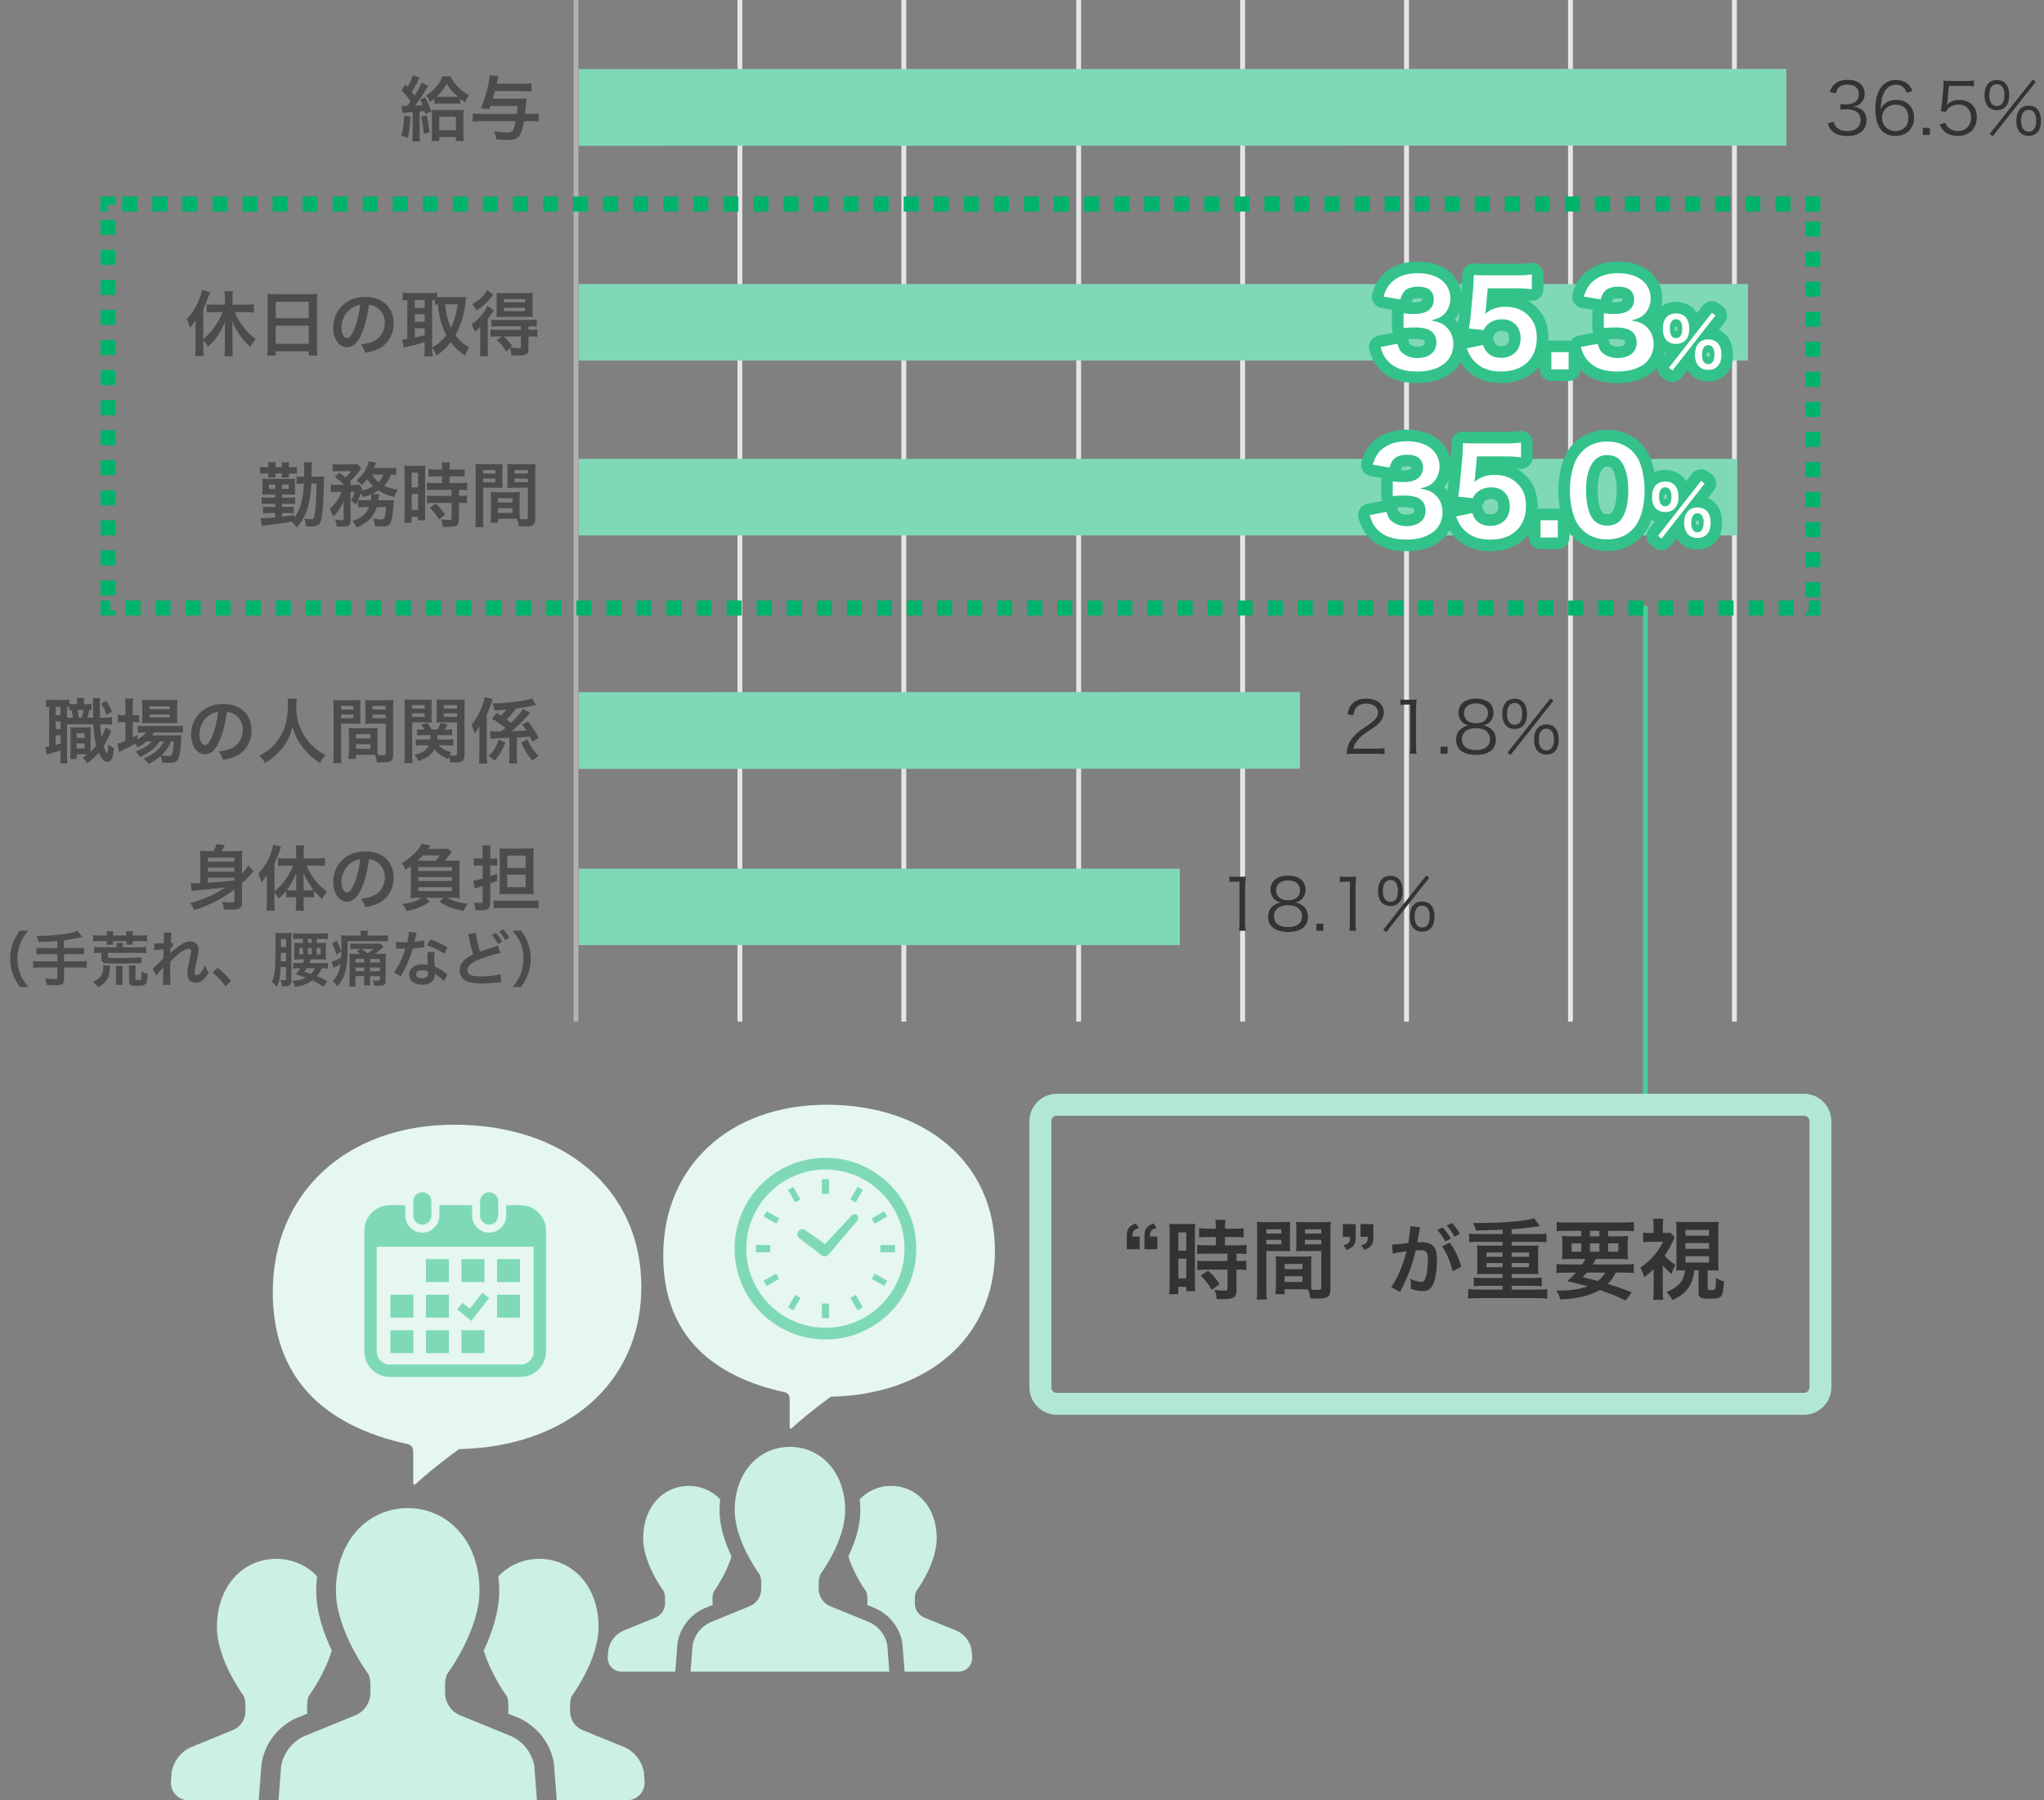 <?xml version="1.0" encoding="utf-8"?>
<!-- Generator: Adobe Illustrator 16.2.1, SVG Export Plug-In . SVG Version: 6.00 Build 0)  -->
<!DOCTYPE svg PUBLIC "-//W3C//DTD SVG 1.1//EN" "http://www.w3.org/Graphics/SVG/1.1/DTD/svg11.dtd">
<svg version="1.1" id="レイヤー_1" xmlns="http://www.w3.org/2000/svg" xmlns:xlink="http://www.w3.org/1999/xlink" x="0px"
	 y="0px" width="420px" height="369.998px" viewBox="0 0 420 369.998" enable-background="new 0 0 420 369.998"
	 xml:space="preserve">
<rect x="0" y="0" width="420" height="369.998" fill="#808080" stroke="none"/>
<g>
	<g>
		<g>
			<g>
				<g>
					<path fill="#E5F7F0" d="M170.725,287.048c-4.06,2.947-7.181,5.654-7.67,6.146c-0.663,0.661-0.796,0.468-0.796,0v-5.453
						c0-0.615-0.068-1.297-0.904-1.584c-16.03-3.458-25.075-12.624-25.075-28.14c0-18.161,13.45-30.969,33.601-30.969
						c20.151,0,34.559,11.846,34.559,30.01C204.438,274.962,190.482,286.655,170.725,287.048z"/>
				</g>
			</g>
			<g>
				<g>
					<path fill="#CCF0E2" d="M146.46,329.845c-0.01-0.119-0.047-0.227-0.047-0.345v-0.995c0-0.479,0.077-0.945,0.232-1.391
						c0,0,2.489-3.334,3.666-7.246c-1.291-2.719-2.46-6.102-2.46-9.459c0-0.779,0.056-1.533,0.138-2.271
						c-1.68-1.764-3.95-2.758-6.455-2.758c-5.176,0-9.377,4.219-9.377,10.783c0,5.25,4.271,10.951,4.271,10.951
						c0.152,0.445,0.229,0.912,0.229,1.389v0.997c0,1.248-0.727,2.382-1.857,2.901l-6.784,2.771
						c-1.578,0.727-2.701,2.176-3.015,3.879l-0.116,1.49c-0.057,0.779,0.206,1.543,0.736,2.113c0.528,0.572,1.271,0.895,2.051,0.895
						h11.09l0.454-5.842l0.028-0.16c0.556-3.062,2.58-5.666,5.41-6.971L146.46,329.845z"/>
					<path fill="#CCF0E2" d="M199.633,339.052c-0.311-1.703-1.435-3.152-3.011-3.879l-6.787-2.771
						c-1.133-0.52-1.854-1.653-1.854-2.901v-0.997c0-0.477,0.073-0.943,0.229-1.389c0,0,4.269-5.701,4.269-10.951
						c0-6.564-4.196-10.783-9.379-10.783c-2.506,0-4.771,0.994-6.456,2.76c0.082,0.738,0.14,1.49,0.14,2.27
						c0,3.352-1.17,6.738-2.456,9.455c1.176,3.916,3.67,7.25,3.67,7.25c0.148,0.445,0.227,0.912,0.227,1.389v0.997
						c0,0.118-0.035,0.226-0.05,0.345l1.686,0.684c2.946,1.348,4.972,3.953,5.533,7.018l0.025,0.16l0.454,5.844h11.096
						c0.778,0,1.52-0.322,2.049-0.895c0.528-0.57,0.791-1.334,0.735-2.113L199.633,339.052z"/>
					<path fill="#CCF0E2" d="M178.679,333.414l-8.212-3.356c-1.373-0.632-2.247-2.001-2.247-3.504v-1.215
						c0-0.571,0.092-1.139,0.279-1.682c0,0,5.167-6.888,5.167-13.248c0-7.941-5.082-13.051-11.35-13.051
						c-6.266,0-11.349,5.109-11.349,13.051c0,6.36,5.17,13.248,5.17,13.248c0.184,0.543,0.279,1.11,0.279,1.682v1.215
						c0,1.503-0.881,2.872-2.25,3.504l-8.213,3.356c-1.908,0.876-3.266,2.63-3.641,4.696l-0.423,5.439h20.426h20.429l-0.42-5.439
						C181.944,336.044,180.587,334.29,178.679,333.414z"/>
				</g>
			</g>
			<g>
				<g>
					<path fill="#80D9B6" d="M164.155,254.388l4.727,3.646l0.067,0.035l0.03,0.016c0.408,0.23,0.95,0.107,1.311-0.287l0.031-0.032
						l5.795-6.851c0.326-0.371,0.335-0.906,0.014-1.189c-0.324-0.285-0.852-0.215-1.178,0.15l-5.416,5.785l-4.184-2.91
						c-0.389-0.289-0.977-0.152-1.307,0.303C163.714,253.501,163.763,254.101,164.155,254.388z"/>
					<path fill="#80D9B6" d="M158.271,256.618c0-0.248,0.004-0.5,0.033-0.746h-2.969c-0.018,0.246-0.022,0.498-0.022,0.746
						c0,0.259,0.005,0.505,0.022,0.751h2.969C158.274,257.123,158.271,256.874,158.271,256.618z"/>
					<path fill="#80D9B6" d="M163.519,247.056c0.281-0.177,0.568-0.346,0.857-0.496l0.114-0.057l-1.479-2.564
						c-0.369,0.184-0.729,0.391-1.079,0.619l1.479,2.572L163.519,247.056z"/>
					<path fill="#80D9B6" d="M156.931,250.015l2.568,1.481l0.621-1.075l-2.568-1.482
						C157.325,249.289,157.117,249.65,156.931,250.015z"/>
					<path fill="#80D9B6" d="M179.676,261.858c-0.155,0.291-0.317,0.574-0.499,0.854l-0.075,0.106l2.571,1.479
						c0.227-0.348,0.432-0.703,0.625-1.072l-2.562-1.482L179.676,261.858z"/>
					<path fill="#80D9B6" d="M159.553,261.856l-0.06-0.113l-2.562,1.479c0.182,0.367,0.395,0.729,0.621,1.076l2.568-1.479
						l-0.075-0.106C159.868,262.433,159.7,262.149,159.553,261.856z"/>
					<path fill="#80D9B6" d="M163.519,266.182l-0.107-0.075l-1.479,2.57c0.351,0.23,0.71,0.441,1.079,0.629l1.479-2.57l-0.114-0.055
						C164.087,266.532,163.8,266.364,163.519,266.182z"/>
					<path fill="#80D9B6" d="M174.733,246.502l1.08,0.628l1.48-2.572c-0.351-0.229-0.705-0.436-1.074-0.619L174.733,246.502z"/>
					<path fill="#80D9B6" d="M168.87,267.933v2.963c0.245,0.021,0.494,0.027,0.744,0.027s0.502-0.006,0.746-0.027v-2.963v-0.031
						h-1.49V267.933L168.87,267.933z"/>
					<path fill="#80D9B6" d="M170.36,245.311v-2.962c-0.244-0.023-0.496-0.025-0.746-0.025s-0.499,0.002-0.744,0.025v2.962v0.032
						h1.49V245.311z"/>
					<path fill="#80D9B6" d="M174.733,266.739l1.486,2.566c0.369-0.189,0.724-0.398,1.074-0.629l-1.48-2.57L174.733,266.739z"/>
					<path fill="#80D9B6" d="M182.298,250.015c-0.187-0.364-0.398-0.726-0.625-1.076l-2.571,1.482l0.628,1.075L182.298,250.015z"/>
					<path fill="#80D9B6" d="M183.892,255.872h-2.966h-0.032v1.497h0.032h2.966c0.021-0.246,0.026-0.495,0.026-0.751
						C183.918,256.37,183.913,256.118,183.892,255.872z"/>
					<path fill="#80D9B6" d="M169.614,237.952c-10.311,0.003-18.666,8.361-18.669,18.666c0.003,10.311,8.358,18.669,18.669,18.672
						c10.309-0.003,18.665-8.361,18.668-18.672C188.279,246.313,179.923,237.955,169.614,237.952z M169.614,272.88
						c-4.493,0-8.553-1.82-11.497-4.764c-2.944-2.947-4.761-7.002-4.761-11.498c0-4.488,1.816-8.543,4.761-11.49
						c2.944-2.945,7.004-4.764,11.497-4.764c4.49,0,8.551,1.818,11.496,4.764c2.945,2.947,4.758,6.998,4.758,11.49
						c0,4.496-1.812,8.551-4.758,11.498C178.165,271.06,174.104,272.88,169.614,272.88z"/>
				</g>
			</g>
		</g>
		<g>
			<g>
				<g>
					<path fill="#CCF0E2" d="M63.166,352.179c-0.016-0.152-0.062-0.293-0.062-0.443v-1.3c0-0.615,0.104-1.224,0.304-1.803
						c0,0,3.235-4.333,4.765-9.421c-1.677-3.537-3.197-7.936-3.197-12.297c0-1.014,0.074-1.992,0.18-2.959
						c-2.185-2.283-5.135-3.58-8.394-3.58c-6.729,0-12.187,5.486-12.187,14.021c0,6.824,5.555,14.232,5.555,14.232
						c0.195,0.578,0.297,1.19,0.297,1.806v1.298c0,1.621-0.945,3.096-2.418,3.77l-8.82,3.604c-2.049,0.943-3.509,2.824-3.916,5.042
						l-0.151,1.94c-0.077,1.01,0.269,2.006,0.955,2.745c0.688,0.745,1.652,1.164,2.666,1.164H53.16l0.589-7.596l0.041-0.204
						c0.723-3.984,3.354-7.369,7.03-9.064L63.166,352.179z"/>
					<path fill="#CCF0E2" d="M132.291,364.148c-0.405-2.218-1.862-4.099-3.911-5.042l-8.826-3.604
						c-1.474-0.674-2.413-2.148-2.413-3.77v-1.298c0-0.615,0.098-1.228,0.299-1.806c0,0,5.553-7.408,5.553-14.232
						c0-8.535-5.455-14.021-12.197-14.021c-3.251,0-6.202,1.297-8.393,3.587c0.107,0.966,0.181,1.938,0.181,2.952
						c0,4.357-1.515,8.758-3.187,12.295c1.524,5.086,4.766,9.42,4.766,9.42c0.193,0.578,0.299,1.19,0.299,1.806v1.298
						c0,0.152-0.049,0.293-0.064,0.445l2.185,0.893c3.836,1.75,6.467,5.139,7.197,9.121l0.034,0.207l0.589,7.599h14.425
						c1.013,0,1.977-0.419,2.657-1.164c0.692-0.739,1.034-1.735,0.958-2.745L132.291,364.148z"/>
					<path fill="#CCF0E2" d="M105.05,356.821l-10.675-4.363c-1.784-0.822-2.922-2.605-2.922-4.556v-1.577
						c0-0.744,0.118-1.482,0.367-2.186c0,0,6.711-8.961,6.711-17.225c0-10.326-6.6-16.967-14.752-16.967
						c-8.145,0-14.751,6.641-14.751,16.967c0,8.264,6.721,17.225,6.721,17.225c0.239,0.703,0.366,1.441,0.366,2.186v1.577
						c0,1.95-1.148,3.733-2.929,4.556l-10.675,4.363c-2.482,1.137-4.249,3.419-4.736,6.104l-0.549,7.073h26.553h26.556l-0.543-7.073
						C109.298,360.24,107.529,357.958,105.05,356.821z"/>
				</g>
			</g>
			<g>
				<g>
					<path fill="#E5F7F0" d="M94.318,297.817c-4.512,3.274-7.978,6.281-8.521,6.826c-0.737,0.736-0.886,0.521-0.886,0v-6.061
						c0-0.681-0.073-1.438-1.003-1.758c-17.811-3.84-27.859-14.027-27.859-31.262c0-20.184,14.944-34.416,37.332-34.416
						c22.389,0,38.401,13.166,38.401,33.35C131.783,284.388,116.272,297.378,94.318,297.817z"/>
				</g>
			</g>
			<g>
				<g>
					<path fill="#80D9B6" d="M86.78,251.69c1.03,0,1.863-0.836,1.863-1.863v-2.932c0-1.027-0.833-1.862-1.863-1.862
						c-1.027,0-1.861,0.835-1.861,1.862v2.932C84.919,250.854,85.753,251.69,86.78,251.69z"/>
					<path fill="#80D9B6" d="M100.516,251.69c1.029,0,1.862-0.836,1.862-1.863v-2.932c0-1.027-0.833-1.862-1.862-1.862
						s-1.863,0.835-1.863,1.862v2.932C98.652,250.854,99.486,251.69,100.516,251.69z"/>
					<path fill="#80D9B6" d="M106.97,247.689h-2.954v2.138c0,1.93-1.572,3.5-3.5,3.5c-1.932,0-3.498-1.57-3.498-3.5v-2.138h-6.736
						v2.138c0,1.93-1.571,3.5-3.501,3.5s-3.496-1.57-3.496-3.5v-2.138H80.1c-2.89,0-5.23,2.341-5.23,5.228v24.836
						c0,2.892,2.341,5.232,5.23,5.232h26.87c2.889,0,5.231-2.341,5.231-5.232v-24.836
						C112.201,250.03,109.858,247.689,106.97,247.689z M109.655,277.753c0,1.48-1.204,2.689-2.686,2.689H80.1
						c-1.481,0-2.685-1.209-2.685-2.689v-21.529h32.24V277.753z"/>
					<rect x="87.526" y="273.39" fill="#80D9B6" width="4.711" height="4.709"/>
					<rect x="87.526" y="266.081" fill="#80D9B6" width="4.711" height="4.717"/>
					<rect x="80.22" y="273.39" fill="#80D9B6" width="4.713" height="4.709"/>
					<rect x="80.22" y="266.081" fill="#80D9B6" width="4.713" height="4.717"/>
					<rect x="102.136" y="258.776" fill="#80D9B6" width="4.713" height="4.713"/>
					<rect x="94.831" y="258.776" fill="#80D9B6" width="4.713" height="4.713"/>
					<polygon fill="#80D9B6" points="100.505,266.769 99.103,265.677 96.551,268.962 95.036,267.751 93.927,269.135 96.847,271.471 
											"/>
					<rect x="102.136" y="266.081" fill="#80D9B6" width="4.713" height="4.717"/>
					<rect x="94.831" y="273.39" fill="#80D9B6" width="4.713" height="4.709"/>
					<rect x="87.526" y="258.776" fill="#80D9B6" width="4.711" height="4.713"/>
				</g>
			</g>
		</g>
	</g>
	<g>
		<line fill="none" stroke="#E5E5E5" stroke-miterlimit="10" x1="356.384" y1="0" x2="356.384" y2="209.959"/>
		<line fill="none" stroke="#E5E5E5" stroke-miterlimit="10" x1="221.647" y1="0" x2="221.647" y2="209.959"/>
		<line fill="none" stroke="#E5E5E5" stroke-miterlimit="10" x1="255.332" y1="0" x2="255.332" y2="209.959"/>
		<line fill="none" stroke="#E5E5E5" stroke-miterlimit="10" x1="289.015" y1="0" x2="289.015" y2="209.959"/>
		<line fill="none" stroke="#E5E5E5" stroke-miterlimit="10" x1="322.7" y1="0" x2="322.7" y2="209.959"/>
		<line fill="none" stroke="#E5E5E5" stroke-miterlimit="10" x1="152.034" y1="0" x2="152.034" y2="209.959"/>
		<line fill="none" stroke="#E5E5E5" stroke-miterlimit="10" x1="185.718" y1="0" x2="185.718" y2="209.959"/>
	</g>
	<rect x="118.913" y="94.315" fill="#80D9B6" width="238.03" height="15.717"/>
	<g>
		<g>
			<path fill="none" stroke="#33C28A" stroke-width="4.761" stroke-linejoin="round" d="M284.917,105.194
				c0.315,1.118,0.534,1.506,1.142,1.992c0.802,0.631,1.773,0.947,2.939,0.947c2.405,0,3.936-1.239,3.936-3.158
				c0-1.118-0.486-2.041-1.36-2.551c-0.583-0.34-1.725-0.583-2.794-0.583c-1.068,0-1.773,0.024-2.599,0.121v-3.012
				c0.777,0.097,1.312,0.121,2.355,0.121c2.43,0,3.863-1.117,3.863-2.988c0-1.676-1.143-2.624-3.207-2.624
				c-1.19,0-2.064,0.267-2.647,0.753c-0.486,0.462-0.729,0.875-1.021,1.871l-3.474-0.583c0.607-1.797,1.166-2.648,2.308-3.474
				c1.238-0.899,2.817-1.336,4.761-1.336c4.058,0,6.681,2.041,6.681,5.199c0,1.458-0.632,2.793-1.676,3.571
				c-0.535,0.413-1.069,0.607-2.356,0.947c1.725,0.268,2.623,0.681,3.474,1.628c0.802,0.898,1.166,1.919,1.166,3.352
				c0,1.312-0.559,2.648-1.458,3.547c-1.336,1.288-3.376,1.967-5.976,1.967c-2.842,0-4.785-0.729-6.17-2.308
				c-0.607-0.68-0.923-1.312-1.36-2.721L284.917,105.194z"/>
			<path fill="none" stroke="#33C28A" stroke-width="4.761" stroke-linejoin="round" d="M302.532,105.438
				c0.219,0.705,0.389,1.02,0.729,1.409c0.68,0.826,1.7,1.239,2.987,1.239c2.405,0,3.984-1.604,3.984-4.008
				c0-2.381-1.506-3.911-3.814-3.911c-1.189,0-2.259,0.389-3.012,1.118c-0.34,0.34-0.51,0.559-0.729,1.093l-3.037-0.292
				c0.243-1.725,0.268-1.846,0.316-2.526l0.559-6.024c0.024-0.437,0.072-1.263,0.097-2.478c0.729,0.048,1.288,0.073,2.575,0.073
				h5.976c1.677,0,2.284-0.024,3.377-0.194v3.061c-1.069-0.146-2.017-0.194-3.353-0.194h-5.709l-0.389,4.251
				c-0.023,0.194-0.072,0.534-0.146,1.02c1.19-1.02,2.478-1.481,4.154-1.481c1.968,0,3.547,0.583,4.737,1.822
				c1.189,1.166,1.725,2.624,1.725,4.567c0,4.275-2.794,6.923-7.312,6.923c-2.404,0-4.202-0.68-5.538-2.113
				c-0.656-0.704-0.996-1.287-1.53-2.647L302.532,105.438z"/>
			<path fill="none" stroke="#33C28A" stroke-width="4.761" stroke-linejoin="round" d="M316.553,110.466v-3.546h3.547v3.546
				H316.553z"/>
			<path fill="none" stroke="#33C28A" stroke-width="4.761" stroke-linejoin="round" d="M325.13,108.887
				c-0.729-0.729-1.287-1.579-1.604-2.454c-0.632-1.725-0.947-3.619-0.947-5.587c0-2.575,0.583-5.247,1.481-6.729
				c1.312-2.186,3.498-3.376,6.194-3.376c2.065,0,3.839,0.68,5.126,1.968c0.729,0.729,1.288,1.579,1.604,2.453
				c0.632,1.701,0.947,3.644,0.947,5.636c0,2.988-0.656,5.612-1.798,7.19c-1.36,1.895-3.376,2.867-5.902,2.867
				C328.166,110.854,326.417,110.174,325.13,108.887z M332.879,107.016c1.093-1.142,1.7-3.4,1.7-6.243
				c0-2.818-0.607-5.029-1.7-6.219c-0.583-0.656-1.555-1.021-2.647-1.021c-1.166,0-2.017,0.389-2.721,1.239
				c-1.069,1.264-1.604,3.255-1.604,5.903c0,2.551,0.461,4.664,1.238,5.781c0.754,1.069,1.773,1.579,3.109,1.579
				C331.324,108.037,332.271,107.672,332.879,107.016z"/>
			<path fill="none" stroke="#33C28A" stroke-width="4.761" stroke-linejoin="round" d="M340.269,104.517
				c-0.533-0.52-0.813-1.376-0.813-2.429c0-1.965,1.011-3.13,2.723-3.13c0.772,0,1.433,0.252,1.896,0.716
				c0.533,0.52,0.814,1.362,0.814,2.415c0,1.067-0.281,1.909-0.814,2.429c-0.478,0.477-1.123,0.716-1.896,0.716
				C341.392,105.233,340.746,104.994,340.269,104.517z M349.534,98.832l0.729,0.562l-8.844,11.314l-0.716-0.575L349.534,98.832z
				 M340.9,102.06c0,1.292,0.449,1.994,1.277,1.994c0.814,0,1.278-0.702,1.278-1.965c0-0.505-0.099-1.011-0.253-1.306
				c-0.239-0.435-0.562-0.632-1.025-0.632C341.364,100.151,340.9,100.839,340.9,102.06z M346.881,109.852
				c-0.533-0.52-0.814-1.362-0.814-2.429c0-1.053,0.281-1.881,0.814-2.415c0.478-0.463,1.137-0.716,1.909-0.716
				s1.432,0.252,1.896,0.716c0.533,0.52,0.813,1.362,0.813,2.415c0,1.067-0.28,1.909-0.813,2.429
				c-0.478,0.477-1.123,0.716-1.896,0.716C348.004,110.567,347.358,110.329,346.881,109.852z M347.892,105.935
				c-0.253,0.351-0.379,0.828-0.379,1.46c0,1.291,0.449,1.993,1.277,1.993c0.842,0,1.277-0.702,1.277-2.063
				c0-0.562-0.141-1.067-0.379-1.404c-0.238-0.309-0.491-0.435-0.898-0.435S348.116,105.612,347.892,105.935z"/>
		</g>
		<g>
			<path fill="#FFFFFF" d="M284.917,105.194c0.315,1.118,0.534,1.506,1.142,1.992c0.802,0.631,1.773,0.947,2.939,0.947
				c2.405,0,3.936-1.239,3.936-3.158c0-1.118-0.486-2.041-1.36-2.551c-0.583-0.34-1.725-0.583-2.794-0.583
				c-1.068,0-1.773,0.024-2.599,0.121v-3.012c0.777,0.097,1.312,0.121,2.355,0.121c2.43,0,3.863-1.117,3.863-2.988
				c0-1.676-1.143-2.624-3.207-2.624c-1.19,0-2.064,0.267-2.647,0.753c-0.486,0.462-0.729,0.875-1.021,1.871l-3.474-0.583
				c0.607-1.797,1.166-2.648,2.308-3.474c1.238-0.899,2.817-1.336,4.761-1.336c4.058,0,6.681,2.041,6.681,5.199
				c0,1.458-0.632,2.793-1.676,3.571c-0.535,0.413-1.069,0.607-2.356,0.947c1.725,0.268,2.623,0.681,3.474,1.628
				c0.802,0.898,1.166,1.919,1.166,3.352c0,1.312-0.559,2.648-1.458,3.547c-1.336,1.288-3.376,1.967-5.976,1.967
				c-2.842,0-4.785-0.729-6.17-2.308c-0.607-0.68-0.923-1.312-1.36-2.721L284.917,105.194z"/>
			<path fill="#FFFFFF" d="M302.532,105.438c0.219,0.705,0.389,1.02,0.729,1.409c0.68,0.826,1.7,1.239,2.987,1.239
				c2.405,0,3.984-1.604,3.984-4.008c0-2.381-1.506-3.911-3.814-3.911c-1.189,0-2.259,0.389-3.012,1.118
				c-0.34,0.34-0.51,0.559-0.729,1.093l-3.037-0.292c0.243-1.725,0.268-1.846,0.316-2.526l0.559-6.024
				c0.024-0.437,0.072-1.263,0.097-2.478c0.729,0.048,1.288,0.073,2.575,0.073h5.976c1.677,0,2.284-0.024,3.377-0.194v3.061
				c-1.069-0.146-2.017-0.194-3.353-0.194h-5.709l-0.389,4.251c-0.023,0.194-0.072,0.534-0.146,1.02
				c1.19-1.02,2.478-1.481,4.154-1.481c1.968,0,3.547,0.583,4.737,1.822c1.189,1.166,1.725,2.624,1.725,4.567
				c0,4.275-2.794,6.923-7.312,6.923c-2.404,0-4.202-0.68-5.538-2.113c-0.656-0.704-0.996-1.287-1.53-2.647L302.532,105.438z"/>
			<path fill="#FFFFFF" d="M316.553,110.466v-3.546h3.547v3.546H316.553z"/>
			<path fill="#FFFFFF" d="M325.13,108.887c-0.729-0.729-1.287-1.579-1.604-2.454c-0.632-1.725-0.947-3.619-0.947-5.587
				c0-2.575,0.583-5.247,1.481-6.729c1.312-2.186,3.498-3.376,6.194-3.376c2.065,0,3.839,0.68,5.126,1.968
				c0.729,0.729,1.288,1.579,1.604,2.453c0.632,1.701,0.947,3.644,0.947,5.636c0,2.988-0.656,5.612-1.798,7.19
				c-1.36,1.895-3.376,2.867-5.902,2.867C328.166,110.854,326.417,110.174,325.13,108.887z M332.879,107.016
				c1.093-1.142,1.7-3.4,1.7-6.243c0-2.818-0.607-5.029-1.7-6.219c-0.583-0.656-1.555-1.021-2.647-1.021
				c-1.166,0-2.017,0.389-2.721,1.239c-1.069,1.264-1.604,3.255-1.604,5.903c0,2.551,0.461,4.664,1.238,5.781
				c0.754,1.069,1.773,1.579,3.109,1.579C331.324,108.037,332.271,107.672,332.879,107.016z"/>
			<path fill="#FFFFFF" d="M340.269,104.517c-0.533-0.52-0.813-1.376-0.813-2.429c0-1.965,1.011-3.13,2.723-3.13
				c0.772,0,1.433,0.252,1.896,0.716c0.533,0.52,0.814,1.362,0.814,2.415c0,1.067-0.281,1.909-0.814,2.429
				c-0.478,0.477-1.123,0.716-1.896,0.716C341.392,105.233,340.746,104.994,340.269,104.517z M349.534,98.832l0.729,0.562
				l-8.844,11.314l-0.716-0.575L349.534,98.832z M340.9,102.06c0,1.292,0.449,1.994,1.277,1.994c0.814,0,1.278-0.702,1.278-1.965
				c0-0.505-0.099-1.011-0.253-1.306c-0.239-0.435-0.562-0.632-1.025-0.632C341.364,100.151,340.9,100.839,340.9,102.06z
				 M346.881,109.852c-0.533-0.52-0.814-1.362-0.814-2.429c0-1.053,0.281-1.881,0.814-2.415c0.478-0.463,1.137-0.716,1.909-0.716
				s1.432,0.252,1.896,0.716c0.533,0.52,0.813,1.362,0.813,2.415c0,1.067-0.28,1.909-0.813,2.429
				c-0.478,0.477-1.123,0.716-1.896,0.716C348.004,110.567,347.358,110.329,346.881,109.852z M347.892,105.935
				c-0.253,0.351-0.379,0.828-0.379,1.46c0,1.291,0.449,1.993,1.277,1.993c0.842,0,1.277-0.702,1.277-2.063
				c0-0.562-0.141-1.067-0.379-1.404c-0.238-0.309-0.491-0.435-0.898-0.435S348.116,105.612,347.892,105.935z"/>
		</g>
	</g>
	
		<rect x="118.913" y="14.18" transform="matrix(-1 1.594146e-04 -1.594146e-04 -1 485.964 44.09)" fill="#80D9B6" width="248.135" height="15.768"/>
	<g>
		<path fill="#4C4C4C" d="M48.163,182.836c-2.424,1.825-5.228,3.257-8.266,4.206c-0.248-0.6-0.467-0.979-0.832-1.446
			c2.892-0.789,5.023-1.723,7.243-3.212c-3.052,0.365-3.52,0.409-5.987,0.599c-0.467,0.044-0.657,0.059-0.92,0.102l-0.219-1.562
			c0.175,0.014,0.321,0.029,0.467,0.029c0.161,0,0.161,0,1.504-0.058v-5.228c0-0.569-0.015-0.935-0.058-1.402
			c0.452,0.044,0.803,0.059,1.577,0.059h1.168c0.277-0.423,0.481-0.891,0.657-1.431l1.708,0.219
			c-0.277,0.525-0.481,0.891-0.672,1.212h2.702c0.803,0,1.168-0.015,1.562-0.059c-0.059,0.424-0.073,0.891-0.073,1.592v3.096
			c0.643-0.715,1.052-1.212,1.314-1.665l1.095,1.139c-0.233,0.219-0.351,0.335-0.701,0.759c-0.511,0.599-1.036,1.139-1.708,1.752
			v4.06c0,1.037-0.511,1.358-2.146,1.358c-0.321,0-0.321,0-1.592-0.044c-0.029-0.497-0.161-0.979-0.395-1.592
			c0.92,0.131,1.153,0.146,1.665,0.146c0.744,0,0.905-0.058,0.905-0.292V182.836z M48.163,176.265h-5.447v0.818h5.447V176.265z
			 M42.716,179.156h5.447v-0.847h-5.447V179.156z M42.716,181.405c3.125-0.219,3.125-0.219,5.447-0.467v-0.555h-5.447V181.405z"/>
		<path fill="#4C4C4C" d="M56.393,185.479c0,0.759,0.015,1.241,0.073,1.694h-1.723c0.058-0.555,0.087-0.964,0.087-1.708v-4.03
			c0-0.774,0-1.007,0.029-1.65c-0.394,0.671-0.672,1.051-1.139,1.562c-0.189-0.716-0.365-1.212-0.643-1.767
			c1.606-1.752,2.629-3.753,3.066-5.973l1.621,0.438c-0.525,1.504-0.876,2.365-1.373,3.417v5.724
			c1.592-1.212,3.023-3.169,3.841-5.286h-1.562c-0.496,0-1.066,0.029-1.548,0.087v-1.635c0.453,0.043,1.022,0.073,1.592,0.073h2.132
			v-1.329c0-0.482-0.029-0.935-0.103-1.373h1.738c-0.059,0.453-0.088,0.876-0.088,1.387v1.314h2.701c0.643,0,1.213-0.029,1.68-0.087
			v1.65c-0.496-0.058-1.08-0.087-1.636-0.087h-2.146c0.482,1.125,0.876,1.811,1.709,2.935c0.599,0.833,1.387,1.606,2.482,2.438
			c-0.395,0.453-0.628,0.803-1.008,1.504c-0.774-0.716-1.124-1.066-1.636-1.694v1.388c-0.307-0.044-0.613-0.059-1.065-0.059H62.38
			v1.168c0,0.57,0.029,1.066,0.103,1.592h-1.738c0.073-0.54,0.103-1.051,0.103-1.592v-1.168h-1.022
			c-0.408,0-0.729,0.015-1.036,0.059v-1.373c-0.569,0.701-0.804,0.949-1.533,1.592c-0.321-0.555-0.497-0.803-0.862-1.197V185.479z
			 M60.847,181.201c0-0.76,0-1.066,0.029-1.752c-0.657,1.592-1.096,2.38-1.957,3.49c0.292,0.029,0.541,0.044,0.964,0.044h0.964
			V181.201z M63.446,182.982c0.423,0,0.643-0.015,0.979-0.044c-0.833-1.081-1.446-2.103-2.074-3.534
			c0.029,0.818,0.029,1.168,0.029,1.752v1.825H63.446z"/>
		<path fill="#4C4C4C" d="M74.29,182.559c-0.833,1.884-1.768,2.745-2.965,2.745c-1.664,0-2.862-1.694-2.862-4.045
			c0-1.606,0.57-3.11,1.606-4.25c1.227-1.343,2.95-2.044,5.023-2.044c3.505,0,5.783,2.132,5.783,5.417
			c0,2.526-1.314,4.542-3.549,5.446c-0.701,0.293-1.271,0.438-2.293,0.613c-0.248-0.773-0.423-1.095-0.891-1.708
			c1.344-0.175,2.22-0.409,2.906-0.803c1.271-0.701,2.029-2.088,2.029-3.651c0-1.402-0.628-2.541-1.796-3.242
			c-0.452-0.263-0.832-0.379-1.475-0.438C75.531,178.893,75.02,180.908,74.29,182.559z M72.144,177.331
			c-1.227,0.876-1.986,2.38-1.986,3.943c0,1.197,0.511,2.146,1.153,2.146c0.482,0,0.979-0.613,1.505-1.869
			c0.555-1.314,1.036-3.286,1.212-4.936C73.268,176.703,72.742,176.907,72.144,177.331z"/>
		<path fill="#4C4C4C" d="M92.844,176.878c0.847,0,1.11-0.015,1.636-0.043c-0.059,0.453-0.073,0.715-0.073,1.519v4.542
			c0,0.905,0.015,1.314,0.073,1.694c-0.497-0.059-0.979-0.073-1.577-0.073h-1.052c0.321,0.19,0.512,0.277,0.848,0.409
			c1.08,0.423,1.897,0.628,3.373,0.817c-0.336,0.482-0.541,0.862-0.818,1.476c-1.313-0.248-1.941-0.438-2.935-0.833
			c-0.789-0.32-1.183-0.525-2.045-1.065l0.862-0.803H87.47l0.833,0.789c-0.833,0.57-1.227,0.789-1.913,1.096
			c-0.861,0.365-1.504,0.569-2.833,0.847c-0.292-0.628-0.497-0.949-0.905-1.431c1.825-0.263,2.979-0.628,4.03-1.3h-0.745
			c-0.613,0-1.065,0.015-1.592,0.073c0.059-0.423,0.073-0.818,0.073-1.694v-4.542c0-0.029,0-0.175,0-0.336
			c-0.321,0.233-0.525,0.365-1.109,0.73c-0.205-0.555-0.424-0.963-0.774-1.402c1.11-0.599,1.884-1.183,2.688-2
			c0.759-0.774,1.197-1.387,1.401-1.927l1.84,0.321c-0.044,0.059-0.219,0.307-0.496,0.73h2.643c0.745,0,1.125-0.015,1.432-0.059
			l0.803,0.73c-0.088,0.088-0.088,0.088-0.233,0.249c0,0.015-0.044,0.058-0.117,0.146c-0.029,0.044-0.029,0.044-0.452,0.569
			c-0.321,0.424-0.424,0.526-0.643,0.774H92.844z M89.515,176.878c0.365-0.409,0.496-0.599,0.847-1.066H86.9
			c-0.38,0.395-0.613,0.628-1.109,1.066H89.515z M85.951,178.996h6.922v-0.789h-6.922V178.996z M85.951,181.054h6.922v-0.788h-6.922
			V181.054z M85.951,183.128h6.922v-0.789h-6.922V183.128z"/>
		<path fill="#4C4C4C" d="M98.504,177.871c-0.365,0-0.687,0.015-1.14,0.073v-1.577c0.365,0.073,0.672,0.087,1.14,0.087h0.672v-1.197
			c0-0.687-0.015-1.066-0.088-1.49h1.737c-0.072,0.438-0.087,0.774-0.087,1.475v1.212h0.555c0.321,0,0.599-0.015,0.876-0.059v1.534
			c-0.321-0.044-0.584-0.059-0.891-0.059h-0.54v2.205c0.599-0.19,0.759-0.249,1.416-0.482v1.431
			c-0.672,0.263-0.788,0.307-1.416,0.525v4.147c0,1.008-0.512,1.387-1.869,1.387c-0.321,0-0.73-0.014-1.198-0.043
			c-0.043-0.6-0.116-0.92-0.335-1.548c0.54,0.059,1.007,0.087,1.372,0.087c0.38,0,0.468-0.073,0.468-0.423v-3.066
			c-0.599,0.19-0.599,0.19-1.022,0.321c-0.336,0.102-0.395,0.117-0.613,0.219l-0.307-1.635c0.481-0.044,0.817-0.117,1.942-0.438
			v-2.687H98.504z M101.424,185.056c0.482,0.058,1.037,0.087,1.709,0.087h5.841c0.701,0,1.183-0.029,1.68-0.087v1.65
			c-0.526-0.059-1.008-0.088-1.694-0.088h-5.826c-0.73,0-1.241,0.029-1.709,0.072V185.056z M104.111,183.741
			c-0.54,0-1.037,0.015-1.476,0.059c0.029-0.336,0.044-0.759,0.044-1.387v-6.484c0-0.73-0.015-1.183-0.044-1.577
			c0.38,0.043,0.76,0.058,1.505,0.058h3.957c0.803,0,1.183-0.015,1.562-0.058c-0.044,0.481-0.059,0.905-0.059,1.767v5.987
			c0,0.745,0.015,1.153,0.059,1.694c-0.351-0.044-0.861-0.059-1.489-0.059H104.111z M104.228,178.368h3.782v-2.526h-3.782V178.368z
			 M104.228,182.325h3.782v-2.555h-3.782V182.325z"/>
		<path fill="#4C4C4C" d="M4.082,202.84c-0.691-0.987-1-1.53-1.345-2.432c-0.445-1.136-0.654-2.222-0.654-3.407
			c0-1.16,0.197-2.186,0.629-3.296c0.358-0.901,0.654-1.444,1.358-2.433h1.728c-0.863,1.087-1.222,1.643-1.567,2.457
			c-0.432,1.013-0.642,2.062-0.642,3.271c0,1.246,0.21,2.357,0.654,3.383c0.346,0.814,0.691,1.357,1.567,2.456H4.082z"/>
		<path fill="#4C4C4C" d="M11.779,193.384c-1.617,0.148-2.234,0.186-3.852,0.223c-0.136-0.506-0.136-0.506-0.457-1.271
			c0.271,0,0.42,0,0.605,0c1.765,0,4.049-0.173,5.53-0.42c1.173-0.197,1.617-0.309,2.283-0.592l1.013,1.234
			c-1.062,0.271-2.741,0.58-3.74,0.691v1.604h2.555c0.704,0,1.136-0.023,1.543-0.074v1.383c-0.419-0.049-0.889-0.074-1.519-0.074
			h-2.579v1.494h3.16c0.69,0,1.099-0.024,1.506-0.074v1.395c-0.433-0.049-0.84-0.073-1.506-0.073h-3.16v2.419
			c0,0.543-0.173,0.926-0.481,1.062c-0.284,0.123-0.815,0.197-1.383,0.197c-0.37,0-0.976-0.025-1.679-0.087
			c-0.062-0.543-0.136-0.827-0.37-1.345c0.889,0.123,1.555,0.172,2.061,0.172c0.358,0,0.47-0.086,0.47-0.383v-2.036H8.335
			c-0.679,0-1.086,0.024-1.519,0.073v-1.395c0.407,0.05,0.815,0.074,1.519,0.074h3.444v-1.494H9.026
			c-0.543,0-1.123,0.025-1.543,0.074v-1.383c0.407,0.051,0.827,0.074,1.53,0.074h2.766V193.384z"/>
		<path fill="#4C4C4C" d="M22.636,198.458c-0.024,0.123-0.024,0.123-0.074,0.9c-0.136,1.654-0.802,2.654-2.406,3.568
			c-0.272-0.433-0.568-0.741-1.111-1.124c1.556-0.617,2.173-1.456,2.173-2.975c0-0.148-0.013-0.321-0.037-0.457L22.636,198.458z
			 M21.933,192.051c0-0.247-0.013-0.407-0.062-0.667h1.407c-0.05,0.234-0.062,0.42-0.062,0.667v0.21h2.766v-0.21
			c0-0.234-0.013-0.433-0.05-0.667h1.396c-0.037,0.248-0.05,0.42-0.05,0.667v0.21h1.506c0.63,0,1.05-0.025,1.433-0.074v1.284
			c-0.358-0.05-0.778-0.062-1.433-0.062h-1.506v0.098c0,0.26,0,0.383,0.037,0.643h-1.37c0.037-0.21,0.037-0.357,0.037-0.617v-0.123
			h-2.766v0.086c0,0.309,0.013,0.444,0.037,0.654h-1.37c0.037-0.223,0.05-0.395,0.05-0.629v-0.111h-1.358
			c-0.666,0-1.073,0.012-1.432,0.062v-1.284c0.396,0.049,0.814,0.074,1.432,0.074h1.358V192.051z M23.957,194.458
			c0-0.247-0.013-0.469-0.05-0.691h1.37c-0.036,0.247-0.049,0.432-0.049,0.691v0.223h3.382c0.691,0,1.099-0.025,1.444-0.074v1.283
			c-0.383-0.037-0.79-0.062-1.444-0.062h-6.468v0.766c0,0.147,0.049,0.21,0.222,0.247c0.186,0.037,1.05,0.062,2.136,0.062
			c1.95,0,3.543-0.062,4.519-0.173l0.11,1.186c-2.024,0.098-3.246,0.123-4.839,0.123c-1.753,0-2.592-0.037-2.9-0.136
			c-0.371-0.111-0.531-0.358-0.531-0.803v-1.271h-0.136c-0.617,0-1.013,0.024-1.383,0.062v-1.283
			c0.358,0.049,0.766,0.074,1.433,0.074h3.185V194.458z M23.771,202.396c0.05-0.309,0.062-0.58,0.062-1.074v-1.766
			c0-0.469-0.012-0.728-0.062-1.036h1.457c-0.05,0.333-0.062,0.567-0.062,1.024v1.777c0,0.494,0.012,0.777,0.062,1.074H23.771z
			 M27.833,201.173c0,0.223,0.062,0.26,0.556,0.26c0.432,0,0.58-0.049,0.63-0.21c0.062-0.173,0.11-0.839,0.11-1.506
			c0.494,0.222,0.667,0.284,1.21,0.383c-0.086,1.616-0.173,1.962-0.556,2.247c-0.271,0.209-0.654,0.271-1.543,0.271
			c-1.481,0-1.729-0.148-1.729-1.013v-2c0-0.617-0.012-0.876-0.062-1.173h1.444c-0.049,0.297-0.062,0.605-0.062,1.137V201.173z"/>
		<path fill="#4C4C4C" d="M34.975,195.927c0.357-0.395,0.617-0.617,1.506-1.283c1.074-0.814,1.852-1.16,2.604-1.16
			c1.037,0,1.729,0.654,1.729,1.641c0,0.408-0.087,0.939-0.309,1.889c-0.42,1.865-0.519,2.383-0.519,2.778s0.185,0.617,0.506,0.617
			c0.271,0,0.604-0.247,0.864-0.63c0.296-0.432,0.567-0.963,0.716-1.407c0.271,0.654,0.42,0.913,0.827,1.481
			c-0.37,0.643-0.543,0.877-0.864,1.223c-0.543,0.604-1.147,0.889-1.827,0.889c-0.407,0-0.79-0.124-1.062-0.321
			c-0.444-0.346-0.642-0.803-0.642-1.556c0-0.716,0.049-1.049,0.506-3.098c0.186-0.791,0.26-1.271,0.26-1.557
			c0-0.295-0.173-0.456-0.507-0.456c-0.395,0-0.926,0.234-1.53,0.667c-0.901,0.666-1.777,1.443-2.247,2.012
			c-0.024,0.556-0.024,0.9-0.024,1.246c0,0.1,0,0.1,0.013,1.47c0.012,1.543,0.012,1.58,0.062,2.036h-1.593
			c0.074-0.506,0.074-0.506,0.087-1.963c0-1.32,0-1.32,0.024-1.653l-0.024,0.013c-0.111,0.172-0.247,0.333-0.877,1.037
			c-0.271,0.309-0.444,0.518-0.567,0.703l-0.716-1.469c0.283-0.197,0.481-0.383,0.802-0.704c1.16-1.147,1.16-1.147,1.396-1.407
			c0.012-0.592,0.012-0.729,0.037-1.209c0-0.285,0.012-0.309,0.012-0.643c-1.309,0.086-1.555,0.111-1.889,0.173l-0.074-1.396
			c0.223,0.025,0.334,0.025,0.507,0.025c0.234,0,0.913-0.037,1.493-0.074c0.013-0.186,0.013-0.186,0.024-0.469
			c0-0.346,0.013-0.729,0.013-1.013c0-0.321,0-0.407-0.037-0.69l1.568,0.023c-0.037,0.148-0.037,0.174-0.05,0.457
			c0,0.062-0.013,0.223-0.037,0.469c-0.013,0.248-0.024,0.346-0.05,1.1c0.013,0,0.062-0.025,0.148-0.05l0.457,0.519
			c-0.124,0.099-0.173,0.148-0.358,0.37c-0.062,0.062-0.062,0.062-0.173,0.222c-0.049,0.074-0.074,0.1-0.147,0.198l-0.025,0.728
			c0,0-0.012,0.074-0.024,0.223H34.975z"/>
		<path fill="#4C4C4C" d="M44.708,198.915c1.136,0.863,1.827,1.543,2.777,2.715l-1.148,1.074c-0.9-1.223-1.604-1.963-2.679-2.814
			L44.708,198.915z"/>
		<path fill="#4C4C4C" d="M57.676,198.741c-0.111,2.123-0.309,3.111-0.827,4.086c-0.247-0.357-0.593-0.729-0.963-1.049
			c0.617-1.346,0.729-2.777,0.729-8.912c0-0.557-0.013-0.853-0.05-1.161c0.358,0.037,0.704,0.05,1.111,0.05h1.234
			c0.519,0,0.777-0.013,1-0.05c-0.024,0.272-0.037,0.494-0.037,1.074v8.702c0,0.531-0.123,0.852-0.396,1.037
			c-0.197,0.137-0.456,0.186-1.062,0.186c-0.11,0-0.259,0-0.506-0.012c-0.024-0.52-0.099-0.828-0.284-1.321
			c0.297,0.062,0.58,0.099,0.729,0.099c0.358,0,0.42-0.049,0.42-0.32v-2.408H57.676z M57.737,195.828l-0.024,1.729h1.062v-1.729
			H57.737z M58.774,193.001H57.75v1.654h1.024V193.001z M61.527,197.174c-0.543,0-0.778,0.013-1.099,0.037
			c0.024-0.271,0.037-0.444,0.037-0.827v-1.827c0-0.419-0.013-0.63-0.037-0.802c0.309,0.024,0.519,0.037,1.062,0.037h0.753v-0.828
			h-0.827c-0.63,0-0.864,0.013-1.197,0.05v-1.222c0.42,0.049,0.753,0.062,1.32,0.062h4.469c0.556,0,0.938-0.024,1.346-0.074v1.247
			c-0.357-0.05-0.691-0.062-1.222-0.062h-1.05v0.828h0.84c0.481,0,0.753-0.013,1.086-0.05c-0.037,0.247-0.049,0.481-0.049,0.839
			v1.766c0,0.383,0.012,0.617,0.049,0.877c-0.296-0.037-0.642-0.05-1.099-0.05h-2.012c-0.099,0.259-0.161,0.396-0.334,0.765h2.741
			c0.481,0,0.777-0.012,1.086-0.061v1.197c-0.309-0.05-0.617-0.074-1.074-0.074h-0.21c-0.246,0.654-0.506,1.062-0.987,1.617
			c0.803,0.32,1.309,0.58,2.111,1.024l-0.716,1.123c-1.087-0.654-1.481-0.864-2.346-1.284c-1.013,0.729-1.852,1.062-3.543,1.346
			c-0.136-0.457-0.296-0.777-0.642-1.234c1.099-0.037,2.062-0.259,2.863-0.666c-0.802-0.309-1.222-0.445-2.086-0.68
			c0.469-0.555,0.642-0.789,0.913-1.246h-0.456c-0.457,0-0.704,0.012-1,0.062v-1.173c0.271,0.037,0.519,0.049,1,0.049h1.012
			c0.173-0.332,0.223-0.469,0.334-0.765H61.527z M61.503,194.815v1.334h0.74v-1.334H61.503z M63.009,199.001
			c-0.173,0.283-0.235,0.383-0.481,0.729c0.543,0.148,0.703,0.197,1.37,0.432c0.383-0.37,0.617-0.716,0.802-1.16H63.009z
			 M63.268,193.792h0.79v-0.828h-0.79V193.792z M63.268,196.149h0.79v-1.334h-0.79V196.149z M65.082,196.149h0.803v-1.334h-0.803
			V196.149z"/>
		<path fill="#4C4C4C" d="M74.125,192.175c0-0.42-0.013-0.643-0.062-0.902h1.531c-0.05,0.235-0.074,0.42-0.074,0.902v0.111h2.691
			c0.604,0,1.062-0.025,1.493-0.074v1.283c-0.42-0.049-0.766-0.062-1.357-0.062h-6.938v1.827c0,2.469-0.235,4.11-0.778,5.419
			c-0.296,0.716-0.642,1.259-1.283,2.036c-0.321-0.443-0.544-0.691-1.013-1.073c0.987-1.062,1.37-1.889,1.642-3.519
			c-0.309,0.186-0.777,0.457-1.136,0.643c-0.099,0.049-0.173,0.086-0.32,0.172l-0.396-1.309c0.42-0.086,1.21-0.419,1.987-0.852
			c0.025-0.691,0.037-1.049,0.037-1.629c0-0.049,0-0.334-0.012-1.469c0-0.791-0.013-1.037-0.062-1.457
			c0.408,0.049,0.853,0.062,1.519,0.062h2.531V192.175z M69.162,193.31c0.42,0.778,0.604,1.223,0.95,2.21l-0.987,0.679
			c-0.222-0.852-0.469-1.469-0.901-2.296L69.162,193.31z M74.1,196.038c-0.296-0.186-0.432-0.271-0.814-0.481l0.753-0.53h-0.901
			c-0.555,0-0.827,0.012-1.147,0.049v-1.173c0.333,0.037,0.642,0.05,1.234,0.05h3.826c0.544,0,0.803-0.013,1.136-0.05l0.617,0.729
			c-0.037,0.037-0.062,0.05-0.099,0.087c-0.666,0.592-1.222,1.023-1.716,1.32h1.087c0.629,0,0.9-0.012,1.234-0.062
			c-0.013,0.11-0.013,0.11-0.037,0.358c-0.013,0.209-0.025,0.629-0.025,1.049v4.246c0,0.777-0.309,0.963-1.543,0.963
			c-0.147,0-0.197,0-0.777-0.012c-0.062-0.42-0.123-0.617-0.346-1.148c0.407,0.074,0.766,0.111,1.099,0.111
			c0.321,0,0.37-0.037,0.37-0.234v-0.68h-1.999v0.68c0,0.592,0.012,0.876,0.049,1.209h-1.309c0.037-0.333,0.05-0.58,0.05-1.209
			v-0.68h-1.803v0.791c0,0.592,0.013,0.963,0.062,1.32h-1.333c0.037-0.334,0.062-0.729,0.062-1.32v-4.371
			c0-0.419,0-0.48-0.036-1.061c0.283,0.037,0.493,0.049,0.987,0.049H74.1z M73.038,197.087v0.729h1.803v-0.729H73.038z
			 M74.841,199.605v-0.765h-1.803v0.765H74.841z M74.31,195.026c0.334,0.222,0.889,0.642,1.223,0.913
			c0.629-0.396,0.876-0.58,1.259-0.913H74.31z M78.05,197.087h-1.999v0.729h1.999V197.087z M78.05,198.841h-1.999v0.765h1.999
			V198.841z"/>
		<path fill="#4C4C4C" d="M85.623,191.669c-0.073,0.234-0.073,0.234-0.197,0.826c-0.062,0.297-0.123,0.543-0.259,1.086
			c0.852-0.086,1.493-0.197,1.975-0.346l0.037,1.42c-0.136,0.013-0.16,0.013-0.395,0.062c-0.444,0.074-1.198,0.16-1.963,0.222
			c-0.358,1.234-0.803,2.407-1.358,3.58c-0.283,0.604-0.395,0.827-0.864,1.69c-0.16,0.297-0.16,0.297-0.234,0.445l-1.419-0.791
			c0.432-0.567,0.777-1.123,1.197-1.975c0.481-0.987,0.691-1.494,1.16-2.913c-0.556,0.013-0.63,0.013-0.777,0.013
			c-0.161,0-0.235,0-0.494-0.013l-0.654-0.013v-1.406c0.444,0.086,0.913,0.11,1.667,0.11c0.147,0,0.357,0,0.629-0.013
			c0.21-0.876,0.346-1.617,0.37-2.147L85.623,191.669z M91.216,201.667c-0.444-0.531-1.161-1.111-1.889-1.531
			c0.012,0.111,0.024,0.198,0.024,0.248c0,0.456-0.21,0.987-0.531,1.309c-0.432,0.443-1.173,0.691-2.049,0.691
			c-1.63,0-2.691-0.815-2.691-2.074c0-1.247,1.099-2.123,2.667-2.123c0.37,0,0.629,0.024,1.147,0.111
			c-0.037-0.568-0.062-1.05-0.062-1.42c0-0.482,0.024-0.84,0.099-1.247l1.433,0.073c-0.124,0.457-0.148,0.741-0.148,1.248
			c0,0.493,0.024,0.986,0.111,1.69c0.889,0.396,1.012,0.457,1.95,1.136c0.185,0.123,0.234,0.173,0.432,0.334
			c0.099,0.098,0.099,0.098,0.186,0.172L91.216,201.667z M86.833,199.408c-0.802,0-1.32,0.333-1.32,0.852
			c0,0.507,0.444,0.803,1.209,0.803c0.84,0,1.247-0.346,1.247-1.037c0-0.124-0.024-0.42-0.024-0.42
			C87.512,199.458,87.216,199.408,86.833,199.408z M91.277,195.989c-1.074-0.717-2.173-1.247-3.556-1.729l0.741-1.197
			c1.456,0.555,2.382,0.987,3.48,1.654L91.277,195.989z"/>
		<path fill="#4C4C4C" d="M97.801,191.729c0,0.593,0.481,2.864,0.815,3.864c0.765-0.296,1.234-0.456,2.789-0.95
			c0.654-0.211,0.654-0.211,0.877-0.321l0.531,1.556c-1.074,0.209-2.691,0.666-4.074,1.185c-1.802,0.667-2.703,1.444-2.703,2.333
			c0,0.901,0.839,1.284,2.827,1.284c1.543,0,3.061-0.185,3.986-0.493l0.136,1.678c-0.259,0.013-0.345,0.025-0.999,0.087
			c-1.334,0.136-2.024,0.185-2.889,0.185c-1.716,0-2.79-0.209-3.58-0.678c-0.679-0.408-1.074-1.161-1.074-2.062
			c0-0.814,0.396-1.604,1.099-2.209c0.481-0.396,0.877-0.654,1.679-1.05c-0.283-0.901-0.519-1.814-0.827-3.345
			c-0.136-0.617-0.136-0.63-0.197-0.814L97.801,191.729z M101.899,191.729c0.543,0.58,0.877,1.05,1.296,1.814l-0.863,0.457
			c-0.408-0.752-0.754-1.246-1.297-1.839L101.899,191.729z M103.812,193.224c-0.37-0.68-0.777-1.26-1.259-1.79l0.827-0.433
			c0.556,0.568,0.901,1.037,1.284,1.741L103.812,193.224z"/>
		<path fill="#4C4C4C" d="M105.338,202.84c0.876-1.099,1.222-1.642,1.567-2.456c0.444-1.025,0.654-2.123,0.654-3.383
			c0-1.234-0.197-2.259-0.63-3.271c-0.357-0.814-0.716-1.37-1.58-2.457h1.741c0.69,0.977,0.987,1.52,1.345,2.433
			c0.433,1.124,0.63,2.123,0.63,3.296c0,1.197-0.21,2.271-0.642,3.407c-0.358,0.901-0.654,1.444-1.346,2.432H105.338z"/>
	</g>
	<g>
		<path fill="#4C4C4C" d="M18.81,145.965c-0.335-0.029-0.335-0.029-0.467-0.029c-0.103,0.599-0.219,1.095-0.365,1.562h1.168
			c-0.029-1.022-0.029-1.022-0.043-2.964c0-0.584-0.015-0.716-0.044-1.052h1.519c-0.073,0.511-0.073,0.745-0.073,1.854
			c0,0.511,0.015,1.723,0.029,2.161h0.847c0.876,0,1.168-0.014,1.636-0.087v1.533c-0.54-0.058-0.774-0.073-1.636-0.073h-0.803
			c0.073,1.139,0.16,1.913,0.277,2.672c0.38-0.745,0.73-1.606,0.817-2.074l1.183,0.745c-0.087,0.175-0.204,0.438-0.32,0.701
			c-0.321,0.789-0.818,1.737-1.242,2.409c0.205,0.599,0.321,0.891,0.497,1.197c0.131,0.234,0.189,0.307,0.219,0.307
			c0.103,0,0.205-0.686,0.248-1.84c0.38,0.336,0.789,0.613,1.154,0.789c-0.117,1.125-0.234,1.694-0.424,2.132
			c-0.204,0.438-0.525,0.672-0.905,0.672c-0.613,0-1.3-0.701-1.811-1.884c-0.73,0.862-1.344,1.417-2.352,2.161
			c-0.365-0.584-0.511-0.745-0.92-1.124c0.512-0.336,0.701-0.467,0.993-0.701h-2.234v0.949h-1.314
			c0.029-0.423,0.059-0.789,0.059-1.271v-3.957c0-0.643-0.015-0.818-0.044-1.3c0.249,0.029,0.409,0.044,0.92,0.044H17.7
			c0.424,0,0.613-0.015,0.949-0.044c-0.029,0.336-0.029,0.555-0.029,1.3v3.125c0,0.496,0,0.496,0,0.628
			c0.409-0.395,0.745-0.774,1.153-1.285c-0.321-1.212-0.452-2.234-0.584-4.352h-5.417v6.469c0,0.759,0.015,1.125,0.072,1.548H12.37
			c0.044-0.423,0.073-0.876,0.073-1.562v-1.095c-0.643,0.205-1.329,0.424-1.84,0.57c-0.687,0.175-0.73,0.189-0.979,0.292
			l-0.336-1.577c0.161,0,0.38-0.029,0.803-0.117v-8.134c-0.307,0.015-0.438,0.029-0.642,0.058v-1.548
			c0.307,0.044,0.642,0.073,1.227,0.073h2.292c0.628,0,0.935-0.015,1.271-0.073v0.891c0.292,0.043,0.525,0.058,0.905,0.058h0.701
			v-0.087c0-0.584-0.029-0.847-0.088-1.183h1.562c-0.059,0.336-0.073,0.614-0.073,1.183v0.087h0.526
			c0.525,0,0.744-0.015,1.036-0.043V145.965z M11.436,146.973h1.008v-1.708h-1.008V146.973z M11.436,149.835h1.008v-1.562h-1.008
			V149.835z M11.436,153.092c0.482-0.117,0.613-0.161,1.008-0.278v-1.679h-1.008V153.092z M15.028,147.499
			c-0.073-0.438-0.176-0.978-0.321-1.577c-0.22,0.015-0.277,0.015-0.497,0.043v-0.671c-0.204-0.015-0.263-0.015-0.438-0.029v2.234
			H15.028z M15.743,153.822h1.65v-1.037h-1.65V153.822z M15.758,151.646h1.636v-0.935h-1.636V151.646z M15.948,145.922
			c0.087,0.423,0.175,0.949,0.248,1.577h0.613c0.131-0.453,0.248-0.993,0.321-1.577H15.948z M21.848,144.053
			c0.525,0.803,0.773,1.27,1.168,2.205l-1.153,0.672c-0.336-1.051-0.556-1.519-1.081-2.307L21.848,144.053z"/>
		<path fill="#4C4C4C" d="M30.077,152.376c-0.613,0.541-0.935,0.759-1.796,1.241c-0.176-0.321-0.248-0.423-0.555-0.774
			c-0.833,0.511-1.548,0.891-2.906,1.533c-0.015,0.015-0.088,0.059-0.189,0.117c-0.029,0.015-0.088,0.029-0.146,0.073l-0.365-1.708
			c0.395-0.087,0.92-0.277,1.65-0.584v-3.87h-0.424c-0.423,0-0.759,0.015-1.139,0.073v-1.562c0.336,0.059,0.672,0.073,1.153,0.073
			h0.409v-1.811c0-0.745-0.029-1.183-0.088-1.621h1.694c-0.073,0.467-0.088,0.861-0.088,1.635v1.796h0.263
			c0.482,0,0.774-0.015,1.037-0.059v1.533c-0.351-0.043-0.628-0.058-1.022-0.058h-0.277v3.14c0.395-0.205,0.511-0.278,0.979-0.541
			v1.008c0.803-0.482,1.314-0.92,1.737-1.475h-0.321c-0.613,0-1.007,0.029-1.357,0.073v-1.46c0.336,0.059,0.715,0.073,1.372,0.073
			h6.382c0.701,0,1.153-0.029,1.519-0.087v1.46c-0.409-0.044-0.876-0.059-1.504-0.059h-4.469c-0.131,0.234-0.204,0.336-0.395,0.599
			h4.645c0.715,0,0.992-0.015,1.416-0.044c-0.029,0.234-0.044,0.424-0.059,0.862c-0.073,1.84-0.292,3.315-0.599,3.972
			c-0.292,0.672-0.759,0.862-2.044,0.862c-0.395,0-0.657-0.015-1.227-0.044c-0.059-0.54-0.176-0.92-0.395-1.343
			c-0.789,0.686-1.402,1.095-2.409,1.606c-0.321-0.481-0.556-0.73-1.052-1.109c1.285-0.555,1.898-0.92,2.657-1.577
			c0.6-0.511,1.066-1.11,1.52-1.942h-0.877c-0.891,1.358-2.146,2.351-4.045,3.198c-0.248-0.453-0.467-0.701-0.935-1.11
			c1.665-0.613,2.629-1.212,3.388-2.088H30.077z M30.516,148.608c-0.569,0-1.052,0.015-1.344,0.059
			c0.044-0.409,0.059-0.833,0.059-1.417v-2.132c0-0.628-0.015-0.876-0.059-1.329c0.453,0.059,0.789,0.073,1.475,0.073h4.25
			c0.729,0,1.139-0.015,1.562-0.073c-0.044,0.409-0.059,0.701-0.059,1.446v2.015c0,0.643,0.015,1.066,0.059,1.402
			c-0.307-0.029-0.745-0.044-1.329-0.044H30.516z M30.734,145.761h4.133v-0.613h-4.133V145.761z M30.734,147.426h4.133v-0.599
			h-4.133V147.426z M35.188,152.376c-0.569,1.241-1.14,2.03-2.045,2.862c0.599,0.087,1.081,0.117,1.504,0.117
			c0.541,0,0.701-0.146,0.833-0.774c0.102-0.511,0.175-1.154,0.248-2.205H35.188z"/>
		<path fill="#4C4C4C" d="M45.098,152.274c-0.833,1.884-1.768,2.745-2.965,2.745c-1.664,0-2.862-1.694-2.862-4.045
			c0-1.606,0.57-3.11,1.606-4.25c1.227-1.343,2.95-2.044,5.023-2.044c3.505,0,5.783,2.132,5.783,5.417
			c0,2.526-1.314,4.542-3.549,5.447c-0.701,0.292-1.271,0.438-2.293,0.613c-0.248-0.774-0.423-1.095-0.891-1.708
			c1.344-0.175,2.22-0.409,2.906-0.803c1.271-0.701,2.029-2.088,2.029-3.651c0-1.402-0.628-2.541-1.796-3.242
			c-0.452-0.263-0.832-0.379-1.475-0.438C46.339,148.608,45.827,150.624,45.098,152.274z M42.951,147.046
			c-1.227,0.876-1.986,2.38-1.986,3.943c0,1.197,0.511,2.146,1.153,2.146c0.482,0,0.979-0.613,1.505-1.869
			c0.555-1.314,1.036-3.286,1.212-4.936C44.075,146.418,43.55,146.623,42.951,147.046z"/>
		<path fill="#4C4C4C" d="M60.979,143.6c-0.059,0.248-0.103,0.978-0.103,1.504c0,2.351,0.38,3.899,1.431,5.753
			c0.613,1.095,1.271,1.869,2.308,2.774c0.861,0.759,1.3,1.066,2.264,1.577c-0.556,0.569-0.789,0.92-1.14,1.621
			c-1.781-1.241-2.672-2.074-3.709-3.446c-0.891-1.183-1.445-2.307-1.941-3.987c-0.278,1.168-0.541,1.84-1.14,2.95
			c-0.584,1.066-1.212,1.854-2.249,2.804c-0.759,0.701-1.241,1.052-2.263,1.68c-0.336-0.672-0.613-1.037-1.14-1.504
			c1.49-0.789,2.264-1.387,3.184-2.438c1.884-2.161,2.673-4.556,2.673-8.061c0-0.57-0.015-0.833-0.059-1.227H60.979z"/>
		<path fill="#4C4C4C" d="M70.085,155.034c0,0.876,0.029,1.402,0.088,1.796h-1.709c0.059-0.438,0.088-0.906,0.088-1.811v-9.536
			c0-0.759-0.015-1.168-0.059-1.635c0.409,0.044,0.789,0.059,1.505,0.059h2.584c0.76,0,1.096-0.015,1.489-0.059
			c-0.028,0.467-0.043,0.789-0.043,1.358v2.234c0,0.672,0.015,1.007,0.043,1.329c-0.379-0.029-0.832-0.043-1.343-0.043h-2.644
			V155.034z M70.085,145.819h2.512v-0.73h-2.512V145.819z M70.085,147.601h2.512v-0.745h-2.512V147.601z M77.576,153.88
			c0,0.555,0.015,0.891,0.044,1.27c0.321,0.029,0.847,0.073,1.11,0.073c0.408,0,0.54-0.102,0.54-0.395v-6.104h-2.877
			c-0.511,0-0.979,0.015-1.344,0.043c0.029-0.423,0.044-0.701,0.044-1.329v-2.234c0-0.497-0.015-0.905-0.044-1.358
			c0.395,0.044,0.745,0.059,1.49,0.059h2.804c0.729,0,1.095-0.015,1.504-0.059c-0.044,0.526-0.059,0.891-0.059,1.621v9.564
			c0,0.876-0.176,1.256-0.701,1.475c-0.307,0.131-0.744,0.175-1.65,0.175c-0.204,0-0.263,0-1.007-0.044
			c-0.088-0.657-0.161-0.92-0.38-1.504c-0.424-0.014-0.701-0.014-0.817-0.014h-3.097v0.817h-1.548
			c0.059-0.35,0.103-0.935,0.103-1.46v-3.563c0-0.511-0.015-0.92-0.044-1.314c0.424,0.044,0.76,0.059,1.358,0.059h3.256
			c0.613,0,0.935-0.015,1.358-0.059c-0.029,0.38-0.044,0.745-0.044,1.314V153.88z M73.137,151.763h2.979v-0.876h-2.979V151.763z
			 M73.137,153.895h2.979v-0.949h-2.979V153.895z M76.54,145.819h2.73v-0.73h-2.73V145.819z M76.54,147.601h2.73v-0.745h-2.73
			V147.601z"/>
		<path fill="#4C4C4C" d="M84.696,155.063c0,0.861,0.029,1.343,0.088,1.767h-1.709c0.059-0.438,0.088-0.906,0.088-1.811v-9.623
			c0-0.759-0.015-1.168-0.059-1.636c0.409,0.044,0.774,0.059,1.49,0.059h2.643c0.76,0,1.096-0.015,1.489-0.059
			c-0.029,0.409-0.044,0.789-0.044,1.358v2.073c0,0.657,0.015,0.993,0.044,1.314c-0.394-0.029-0.817-0.044-1.357-0.044h-2.673
			V155.063z M84.696,145.629h2.556v-0.715h-2.556V145.629z M84.696,147.338h2.556v-0.716h-2.556V147.338z M90.129,153.179
			c0.701,0.73,1.343,1.066,2.599,1.402c-0.16,0.277-0.204,0.351-0.321,0.613c0.526,0.073,0.73,0.088,1.052,0.088
			c0.365,0,0.453-0.073,0.453-0.395v-6.425h-2.877c-0.511,0-0.964,0.015-1.344,0.044c0.029-0.365,0.044-0.672,0.044-1.314v-2.073
			c0-0.555-0.015-0.935-0.044-1.358c0.409,0.044,0.745,0.059,1.489,0.059h2.833c0.716,0,1.096-0.015,1.504-0.059
			c-0.058,0.526-0.072,0.92-0.072,1.621v9.696c0,1.373-0.336,1.635-2.074,1.635c-0.292,0-0.467,0-0.847-0.015
			c-0.059-0.525-0.103-0.789-0.248-1.197c-0.073,0.19-0.088,0.263-0.161,0.482c-1.124-0.409-2.103-1.095-2.861-1.986
			c-0.643,1.168-1.562,1.84-3.301,2.409c-0.248-0.555-0.452-0.861-0.817-1.271c0.993-0.248,1.431-0.423,1.884-0.701
			c0.511-0.336,0.905-0.759,1.124-1.256h-1.431c-0.512,0-0.891,0.015-1.271,0.073v-1.344c0.321,0.059,0.628,0.073,1.168,0.073h1.811
			c0.029-0.321,0.029-0.453,0.044-0.891h-1.693c-0.468,0-0.76,0.015-1.052,0.059v-1.271c0.307,0.044,0.54,0.059,1.022,0.059h0.496
			c-0.219-0.365-0.336-0.541-0.716-1.008l1.344-0.336c0.365,0.526,0.569,0.847,0.832,1.344h1.198
			c0.277-0.453,0.379-0.657,0.642-1.344l1.417,0.278c-0.219,0.423-0.336,0.628-0.613,1.066h0.496c0.482,0,0.745-0.015,1.052-0.059
			v1.271c-0.263-0.044-0.584-0.059-1.037-0.059h-1.956c-0.015,0.321-0.029,0.584-0.059,0.891h2.132c0.555,0,0.847-0.015,1.168-0.073
			v1.344c-0.351-0.059-0.657-0.073-1.183-0.073H90.129z M91.18,145.629h2.731v-0.715H91.18V145.629z M91.18,147.338h2.731v-0.716
			H91.18V147.338z"/>
		<path fill="#4C4C4C" d="M98.505,151.105c0-0.423,0-0.423,0.044-1.869c-0.424,0.73-0.585,0.949-1.022,1.49
			c-0.161-0.628-0.321-1.066-0.643-1.752c0.861-0.993,1.562-2.22,2.132-3.694c0.307-0.803,0.511-1.504,0.569-2.015l1.68,0.394
			c-0.132,0.336-0.146,0.38-0.263,0.759c-0.248,0.716-0.526,1.446-0.979,2.512v8.236c0,0.745,0.015,1.198,0.073,1.752h-1.68
			c0.073-0.613,0.088-0.993,0.088-1.738V151.105z M103.85,152.639c-0.365,0.876-0.541,1.241-1.008,2.044
			c-0.438,0.745-0.628,1.022-1.183,1.65c-0.438-0.395-0.716-0.599-1.271-0.92c1.08-1.125,1.548-1.869,2.088-3.374L103.85,152.639z
			 M110.143,144.899c-0.263,0.059-0.438,0.088-0.555,0.117c-1.168,0.249-2.409,0.467-3.52,0.599
			c-0.832,1.081-1.284,1.591-1.985,2.263c0.424,0.307,0.555,0.395,0.92,0.701c1.153-1.095,2.088-2.205,2.438-2.892l1.489,0.789
			c-0.116,0.117-0.116,0.117-0.613,0.701c-0.759,0.92-2.132,2.249-3.154,3.11c1.3-0.059,2.308-0.103,2.994-0.146
			c-0.248-0.395-0.424-0.628-0.891-1.256l1.241-0.584c0.949,1.198,1.109,1.431,2.205,3.374l-1.373,0.715
			c-0.233-0.54-0.321-0.73-0.453-0.993c-1.475,0.132-1.577,0.132-2.687,0.19v3.738c0,0.774,0.015,1.125,0.088,1.592h-1.709
			c0.073-0.453,0.088-0.833,0.088-1.577v-3.694c-2.979,0.102-3.65,0.131-3.885,0.175l-0.087-1.548
			c0.292,0.043,0.599,0.058,1.109,0.058c0.088,0,0.103,0,1.14-0.015c0.496-0.365,0.613-0.453,0.92-0.701
			c-0.818-0.687-1.665-1.271-2.761-1.913l0.935-1.168c0.438,0.263,0.6,0.365,0.892,0.555c0.379-0.365,0.788-0.833,1.109-1.271
			c-0.92,0.103-1.431,0.131-2.409,0.175c-0.088-0.438-0.117-0.599-0.176-0.774c-0.015-0.044-0.072-0.175-0.146-0.365
			c-0.015-0.058-0.059-0.175-0.117-0.307c0.176,0,0.292,0,0.395,0c2.628,0,6.951-0.584,7.754-1.051L110.143,144.899z
			 M108.361,151.967c0.701,1.519,1.271,2.336,2.322,3.402c-0.468,0.321-0.848,0.599-1.256,0.979
			c-1.081-1.285-1.533-1.986-2.366-3.738L108.361,151.967z"/>
	</g>
	<g>
		<path fill="#4C4C4C" d="M55.122,95.851c0-0.38-0.014-0.613-0.043-0.847h1.577c-0.044,0.205-0.059,0.395-0.059,0.833v0.175h1.313
			v-0.161c0-0.424-0.014-0.613-0.058-0.833h1.562c-0.044,0.234-0.044,0.395-0.044,0.803v0.19h0.438c0.453,0,0.774-0.015,1.213-0.073
			v1.431c-0.307-0.044-0.57-0.059-1.213-0.059h-0.438v0.117c0,0.321,0.015,0.525,0.044,0.701h-1.548
			c0.029-0.175,0.043-0.336,0.043-0.715v-0.103h-1.313v0.103c0,0.379,0.015,0.525,0.044,0.715h-1.562
			c0.029-0.19,0.043-0.409,0.043-0.715v-0.103h-0.511c-0.657,0-0.92,0.015-1.153,0.059v-1.431c0.307,0.059,0.613,0.073,1.197,0.073
			h0.467V95.851z M63.972,99.384c-0.073,1.913-0.307,3.505-0.701,4.863c-0.452,1.562-1.139,2.804-2.321,4.176
			c-0.292-0.511-0.584-0.861-1.037-1.212c-1.533,0.292-3.169,0.525-5.374,0.759c-0.365,0.044-0.467,0.059-0.744,0.102l-0.263-1.577
			c0.175,0.015,0.248,0.015,0.364,0.015c0.497,0,1.256-0.058,2.658-0.189v-0.876h-1.241c-0.54,0-0.861,0.015-1.256,0.073v-1.402
			c0.321,0.058,0.672,0.073,1.271,0.073h1.227v-0.657h-1.489c-0.584,0-0.92,0.015-1.3,0.073v-1.402
			c0.351,0.059,0.657,0.073,1.314,0.073h1.475v-0.643h-1.548c-0.525,0-0.643,0-1.125,0.029c0.029-0.277,0.044-0.54,0.044-0.891
			v-1.504c0-0.423,0-0.57-0.044-0.876c0.307,0.029,0.482,0.029,1.125,0.029h4.512c0.657,0,0.818,0,1.14-0.029
			c-0.044,0.321-0.044,0.453-0.044,1.008v1.314c0.015,0.511,0.015,0.832,0.029,0.949c-0.321-0.029-0.482-0.029-1.11-0.029h-1.577
			v0.643h1.344c0.701,0,0.979-0.015,1.358-0.059v1.373c-0.424-0.044-0.672-0.059-1.358-0.059h-1.344v0.657h1.096
			c0.687,0,0.949-0.015,1.314-0.058v1.373c-0.438-0.044-0.657-0.059-1.314-0.059h-1.096v0.73c1.577-0.175,1.577-0.175,2.512-0.307
			l0.015,0.541c1.197-1.606,1.796-3.738,1.972-7.024h-0.307c-0.701,0-0.92,0.015-1.212,0.059V97.88
			c0.336,0.058,0.613,0.073,1.227,0.073h0.321c0.015-0.759,0.015-0.905,0.015-1.825c0-0.511-0.029-0.789-0.088-1.125h1.709
			c-0.088,0.497-0.088,0.497-0.103,2.95h1.183c0.687,0,1.008-0.015,1.417-0.058c-0.044,0.35-0.044,0.35-0.117,3.344
			c-0.073,2.497-0.277,4.746-0.511,5.637c-0.264,0.993-0.73,1.314-1.942,1.314c-0.161,0-0.161,0-1.168-0.044
			c-0.059-0.657-0.132-0.993-0.365-1.592c0.496,0.102,0.935,0.161,1.314,0.161c0.584,0,0.7-0.161,0.861-1.212
			c0.204-1.285,0.307-3.067,0.351-6.119H63.972z M55.269,99.589v0.891h1.285v-0.891H55.269z M57.955,100.479h1.373v-0.891h-1.373
			V100.479z"/>
		<path fill="#4C4C4C" d="M74.713,104.203c-0.569,0-0.832,0.015-1.153,0.059v-1.402c-0.146,0.365-0.204,0.467-0.395,0.861
			c-0.408-0.409-0.584-0.54-1.065-0.803c0.365-0.599,0.643-1.212,0.832-1.854h-0.92l0.029,5.914c0,0.453-0.088,0.759-0.307,0.979
			c-0.204,0.19-0.657,0.292-1.358,0.292c-0.321,0-0.773-0.015-1.212-0.044c-0.029-0.555-0.102-0.891-0.307-1.431
			c0.599,0.102,1.022,0.146,1.3,0.146c0.395,0,0.482-0.059,0.468-0.351l-0.015-3.49c-0.556,1.285-1.227,2.249-2.147,3.096
			c-0.219-0.686-0.394-1.051-0.729-1.591c1.183-1.008,1.84-1.942,2.468-3.52h-1.008c-0.555,0-0.891,0.015-1.227,0.073v-1.548
			c0.365,0.058,0.716,0.073,1.314,0.073h1.46c-0.701-0.686-1.271-1.168-1.942-1.65l0.905-0.876c0.818,0.614,0.892,0.657,1.256,0.979
			c0.482-0.379,0.804-0.745,1.184-1.285h-2.541c-0.512,0-0.876,0.015-1.256,0.059v-1.504c0.395,0.043,0.73,0.058,1.372,0.058h2.497
			c0.745,0,0.935-0.015,1.241-0.043l0.789,0.847c-0.059,0.073-0.176,0.219-0.321,0.424c-0.628,0.861-1.475,1.825-2.044,2.292
			c0.131,0.146,0.189,0.19,0.32,0.351l-0.32,0.35h0.876c0.511,0,0.788-0.015,1.065-0.043l0.628,0.774
			c-0.059,0.117-0.102,0.219-0.175,0.453c0.92-0.219,1.679-0.511,2.395-0.906c-0.511-0.496-0.891-0.963-1.197-1.504
			c-0.351,0.467-0.555,0.687-1.124,1.285c-0.336-0.409-0.657-0.687-1.11-0.993c1.096-0.949,1.68-1.708,2.176-2.818
			c0.205-0.453,0.277-0.657,0.365-1.109l1.519,0.292c-0.044,0.073-0.131,0.277-0.219,0.511c-0.073,0.19-0.132,0.321-0.248,0.57
			h3.022c0.687,0,1.168-0.029,1.548-0.073v1.49c-0.336-0.044-0.599-0.059-1.052-0.059c-0.452,1.081-0.759,1.562-1.445,2.292
			c0.861,0.409,1.548,0.599,2.804,0.818c-0.351,0.569-0.453,0.818-0.672,1.519c-1.592-0.453-2.438-0.803-3.285-1.358
			c-0.395,0.277-0.73,0.453-1.358,0.745l1.489,0.015c-0.015,0.102-0.015,0.102-0.015,0.19c-0.015,0.073-0.029,0.161-0.044,0.263
			c0,0.073-0.015,0.103-0.028,0.234c-0.015,0.204-0.044,0.307-0.073,0.569h2.073c0.643,0,0.891-0.015,1.153-0.059
			c-0.043,0.336-0.043,0.336-0.058,0.643c-0.117,1.738-0.307,3.067-0.512,3.666c-0.292,0.891-0.672,1.125-1.811,1.125
			c-0.409,0-0.876-0.029-1.548-0.103c-0.044-0.584-0.117-0.905-0.336-1.519c0.672,0.131,1.241,0.205,1.68,0.205
			c0.467,0,0.613-0.175,0.773-0.92c0.103-0.482,0.146-0.92,0.19-1.65h-1.913c-0.628,2-1.782,3.198-4.089,4.206
			c-0.263-0.497-0.511-0.861-0.905-1.3c1.869-0.701,2.833-1.519,3.417-2.906H74.713z M76.203,102.816
			c0.044-0.409,0.072-0.745,0.072-1.095c0-0.059,0-0.073-0.015-0.117c-0.555,0.233-0.861,0.336-1.664,0.599
			c-0.176-0.395-0.248-0.511-0.482-0.876c-0.189,0.613-0.307,0.92-0.511,1.445c0.263,0.029,0.54,0.044,1.197,0.044H76.203z
			 M76.495,97.53c0.277,0.569,0.686,1.066,1.256,1.577c0.525-0.541,0.759-0.876,1.036-1.577H76.495z"/>
		<path fill="#4C4C4C" d="M83.133,97.165c0-0.657-0.015-1.037-0.059-1.475c0.321,0.029,0.6,0.044,1.285,0.044h1.768
			c0.657,0,0.92-0.015,1.271-0.044c-0.044,0.336-0.044,0.599-0.044,1.445v8.353c0,0.774,0.015,1.095,0.044,1.46h-1.49v-0.73h-1.328
			v1.227h-1.533c0.058-0.453,0.087-0.964,0.087-1.738V97.165z M84.594,100.173h1.313v-3.052h-1.313V100.173z M84.594,104.802h1.313
			v-3.286h-1.313V104.802z M89.616,97.895c-1.212,0.029-1.212,0.029-1.562,0.073V96.42c0.409,0.059,0.877,0.088,1.52,0.088h1.284
			v-0.395c0-0.409-0.028-0.73-0.087-1.095h1.679c-0.044,0.336-0.072,0.643-0.072,1.095v0.395h1.591c0.628,0,1.11-0.029,1.52-0.088
			v1.548c-0.409-0.058-0.848-0.073-1.505-0.073h-1.605v1.387h2.015c0.701,0,1.227-0.029,1.592-0.088v1.548
			c-0.395-0.058-0.788-0.073-1.431-0.073h-0.249v1.241h0.19c0.701,0,1.095-0.015,1.445-0.073v1.592
			c-0.423-0.073-0.788-0.087-1.445-0.087h-0.19v3.3c0,0.847-0.146,1.198-0.584,1.402c-0.365,0.161-0.876,0.234-1.606,0.234
			c-0.131,0-0.131,0-1.139-0.015c-0.029-0.628-0.132-1.066-0.351-1.533c0.365,0.059,1.125,0.117,1.636,0.117
			c0.452,0,0.54-0.073,0.54-0.394v-3.11h-3.49c-0.54,0-1.095,0.029-1.562,0.087v-1.592c0.38,0.059,0.833,0.073,1.592,0.073H92.8
			v-1.241h-3.461c-0.613,0-1.153,0.029-1.606,0.073v-1.548c0.365,0.059,0.921,0.088,1.621,0.088h1.504v-1.387H89.616z
			 M90.187,106.729c-0.585-0.979-1.14-1.679-1.869-2.395l1.241-0.817c0.715,0.642,1.299,1.314,1.912,2.234L90.187,106.729z"/>
		<path fill="#4C4C4C" d="M99.277,106.54c0,0.876,0.029,1.402,0.088,1.796h-1.709c0.059-0.438,0.088-0.906,0.088-1.811v-9.536
			c0-0.759-0.015-1.168-0.059-1.635c0.409,0.044,0.789,0.059,1.505,0.059h2.584c0.76,0,1.096-0.015,1.489-0.059
			c-0.028,0.467-0.043,0.789-0.043,1.358v2.234c0,0.672,0.015,1.007,0.043,1.329c-0.379-0.029-0.832-0.043-1.343-0.043h-2.644
			V106.54z M99.277,97.325h2.512v-0.73h-2.512V97.325z M99.277,99.107h2.512v-0.745h-2.512V99.107z M106.769,105.386
			c0,0.555,0.015,0.891,0.044,1.27c0.321,0.029,0.847,0.073,1.11,0.073c0.408,0,0.54-0.102,0.54-0.395v-6.104h-2.877
			c-0.511,0-0.979,0.015-1.344,0.043c0.029-0.423,0.044-0.701,0.044-1.329v-2.234c0-0.497-0.015-0.905-0.044-1.358
			c0.395,0.044,0.745,0.059,1.49,0.059h2.804c0.729,0,1.095-0.015,1.504-0.059c-0.044,0.526-0.059,0.891-0.059,1.621v9.564
			c0,0.876-0.176,1.256-0.701,1.475c-0.307,0.131-0.744,0.175-1.65,0.175c-0.204,0-0.263,0-1.007-0.044
			c-0.088-0.657-0.161-0.92-0.38-1.504c-0.424-0.014-0.701-0.014-0.817-0.014h-3.097v0.817h-1.548
			c0.059-0.35,0.103-0.935,0.103-1.46v-3.563c0-0.511-0.015-0.92-0.044-1.314c0.424,0.044,0.76,0.059,1.358,0.059h3.256
			c0.613,0,0.935-0.015,1.358-0.059c-0.029,0.38-0.044,0.745-0.044,1.314V105.386z M102.329,103.269h2.979v-0.876h-2.979V103.269z
			 M102.329,105.4h2.979v-0.949h-2.979V105.4z M105.732,97.325h2.73v-0.73h-2.73V97.325z M105.732,99.107h2.73v-0.745h-2.73V99.107z
			"/>
	</g>
	<g>
		<path fill="#4C4C4C" d="M41.781,71.498c0,0.628,0.015,1.168,0.073,1.694h-1.752c0.059-0.555,0.088-0.993,0.088-1.709V67.38
			c0-0.73,0-1.037,0.028-1.636c-0.408,0.687-0.642,0.993-1.183,1.621c-0.189-0.715-0.38-1.227-0.657-1.782
			c0.993-1.051,1.68-2.073,2.278-3.417c0.438-0.964,0.687-1.708,0.847-2.599l1.665,0.497c-0.175,0.438-0.248,0.613-0.409,1.051
			c-0.365,1.051-0.555,1.475-0.979,2.38v6.191c1.709-1.417,3.198-3.519,3.943-5.534H44.06c-0.511,0-1.095,0.029-1.577,0.087v-1.694
			c0.438,0.044,1.008,0.073,1.577,0.073h2.161v-1.373c0-0.497-0.029-0.935-0.103-1.417h1.753c-0.073,0.467-0.088,0.891-0.088,1.417
			v1.373h2.716c0.585,0,1.169-0.029,1.65-0.087v1.708c-0.467-0.059-1.037-0.087-1.606-0.087h-2.292
			c0.569,1.329,0.935,1.957,1.664,2.92c0.774,1.007,1.577,1.811,2.614,2.628c-0.482,0.569-0.745,0.935-1.081,1.577
			c-0.876-0.803-1.271-1.227-1.811-1.928c-0.891-1.153-1.401-2.059-1.913-3.329c0.029,0.467,0.044,0.861,0.044,1.475v4.074
			c0,0.672,0.015,1.139,0.088,1.635h-1.752c0.058-0.496,0.102-1.081,0.102-1.621v-3.884c0-0.482,0.015-1.051,0.029-1.533
			c-0.905,2.19-1.884,3.606-3.505,5.096c-0.379-0.687-0.555-0.935-0.949-1.329V71.498z"/>
		<path fill="#4C4C4C" d="M55.006,61.948c0-0.57-0.029-1.081-0.073-1.562c0.468,0.058,0.949,0.073,1.621,0.073h7.067
			c0.687,0,1.14-0.015,1.577-0.073c-0.059,0.555-0.073,0.978-0.073,1.489v9.434c0,0.759,0.029,1.241,0.088,1.767h-1.767v-0.876
			h-6.79v0.876h-1.738c0.059-0.497,0.088-1.081,0.088-1.767V61.948z M56.656,65.394h6.79v-3.388h-6.79V65.394z M56.656,70.666h6.79
			v-3.738h-6.79V70.666z"/>
		<path fill="#4C4C4C" d="M74.29,68.621c-0.833,1.884-1.768,2.745-2.965,2.745c-1.664,0-2.862-1.694-2.862-4.045
			c0-1.606,0.57-3.11,1.606-4.25c1.227-1.343,2.95-2.044,5.023-2.044c3.505,0,5.783,2.132,5.783,5.417
			c0,2.526-1.314,4.542-3.549,5.447c-0.701,0.292-1.271,0.438-2.293,0.613c-0.248-0.774-0.423-1.095-0.891-1.708
			c1.344-0.175,2.22-0.409,2.906-0.803c1.271-0.701,2.029-2.088,2.029-3.651c0-1.402-0.628-2.541-1.796-3.242
			c-0.452-0.263-0.832-0.379-1.475-0.438C75.531,64.956,75.02,66.971,74.29,68.621z M72.144,63.393
			c-1.227,0.876-1.986,2.38-1.986,3.943c0,1.197,0.511,2.146,1.153,2.146c0.482,0,0.979-0.613,1.505-1.869
			c0.555-1.314,1.036-3.286,1.212-4.936C73.268,62.765,72.742,62.97,72.144,63.393z"/>
		<path fill="#4C4C4C" d="M88.799,71.673c0,0.759,0.029,1.212,0.088,1.577h-1.709c0.059-0.467,0.088-0.993,0.088-1.577v-1.358
			c-1.46,0.438-2.453,0.701-3.11,0.833c-0.555,0.117-0.949,0.219-1.168,0.307l-0.409-1.665c0.336-0.015,0.584-0.043,1.124-0.146
			V61.67c-0.496,0.015-0.656,0.029-0.978,0.059v-1.577c0.408,0.044,0.817,0.073,1.313,0.073h4.454c0.584,0,0.905-0.015,1.329-0.073
			v0.905c0.263,0.015,0.569,0.029,0.935,0.029h3.825c0.395,0,0.804-0.029,1.184-0.073c-0.029,0.189-0.059,0.482-0.103,0.92
			c-0.219,2.497-0.949,4.95-2.088,6.936c0.817,1.125,1.489,1.738,2.818,2.57c-0.38,0.569-0.687,1.125-0.876,1.635
			c-1.476-1.066-2.074-1.635-2.892-2.76c-0.861,1.154-1.548,1.782-2.936,2.774c-0.263-0.672-0.481-1.066-0.891-1.621V71.673z
			 M85.235,63.276h2.03V61.67h-2.03V63.276z M85.235,66.139h2.03v-1.562h-2.03V66.139z M85.235,69.351
			c0.964-0.19,1.066-0.205,2.03-0.467v-1.417h-2.03V69.351z M88.799,71.439c1.417-0.862,2.016-1.402,2.921-2.57
			c-0.482-0.905-0.804-1.694-1.081-2.614c-0.321-1.081-0.467-1.854-0.672-3.694c-0.277,0.015-0.379,0.029-0.613,0.058v-0.935
			c-0.146-0.015-0.233-0.015-0.555-0.015V71.439z M91.457,62.546c0.292,2.38,0.555,3.358,1.212,4.79
			c0.671-1.329,1.036-2.628,1.372-4.79H91.457z"/>
		<path fill="#4C4C4C" d="M98.679,68.679c0-0.584,0-0.949,0.029-1.562c-0.395,0.468-0.628,0.687-1.139,1.095
			c-0.205-0.642-0.365-0.993-0.687-1.548c1.052-0.715,1.825-1.489,2.614-2.614c0.248-0.351,0.467-0.759,0.656-1.197l1.314,0.92
			c-0.131,0.19-0.175,0.248-0.292,0.438c-0.351,0.57-0.409,0.643-0.949,1.344v6.001c0,0.803,0.015,1.183,0.073,1.65h-1.709
			c0.059-0.409,0.088-0.847,0.088-1.562V68.679z M101.366,60.546c-0.76,0.993-0.862,1.11-1.241,1.504
			c-0.672,0.701-1.388,1.271-2.249,1.796c-0.248-0.57-0.453-0.891-0.848-1.329c1.461-0.833,2.483-1.796,3.053-2.906L101.366,60.546z
			 M102.169,69.146c-0.599,0-0.964,0.015-1.373,0.059v-1.489c0.395,0.058,0.76,0.073,1.388,0.073h4.862v-0.73h-4.702
			c-0.584,0-0.992,0.015-1.372,0.058v-1.416c0.365,0.043,0.628,0.058,1.387,0.058h6.527c0.687,0,1.052-0.015,1.417-0.073v1.431
			c-0.395-0.043-0.789-0.058-1.388-0.058h-0.321v0.73h0.38c0.628,0,1.052-0.015,1.432-0.073v1.504
			c-0.38-0.059-0.774-0.073-1.388-0.073h-0.424v2.556c0,1.066-0.423,1.358-1.971,1.358c-0.292,0-0.833-0.015-1.504-0.043
			c-0.073-0.599-0.146-0.906-0.351-1.446l-0.76,0.672c-0.599-1.022-1.022-1.534-1.884-2.336l1.052-0.76H102.169z M103.366,65.116
			c-0.569,0-1.08,0.015-1.357,0.044c0.028-0.438,0.043-0.774,0.043-1.431v-2.19c0-0.613-0.015-0.905-0.043-1.343
			c0.394,0.044,0.773,0.059,1.475,0.059h4.512c0.716,0,1.14-0.015,1.49-0.059c-0.044,0.438-0.059,0.818-0.059,1.431v2.103
			c0,0.643,0.015,1.022,0.059,1.431c-0.336-0.029-0.848-0.044-1.344-0.044H103.366z M103.513,69.146
			c0.657,0.599,0.949,0.935,1.767,1.972l-0.365,0.321c0.657,0.087,1.256,0.146,1.592,0.146c0.438,0,0.54-0.059,0.54-0.351v-2.088
			H103.513z M103.557,62.123h4.322V61.48h-4.322V62.123z M103.557,63.948h4.322v-0.687h-4.322V63.948z"/>
	</g>
	<g>
		<path fill="#4C4C4C" d="M84.358,23.977c-0.116,2.015-0.263,3.081-0.584,4.366l-1.314-0.511c0.351-1.197,0.512-2.278,0.599-4.074
			L84.358,23.977z M82.533,21.757c0.307,0.029,0.628,0.044,0.905,0.044c0.059,0,0.132,0,0.234-0.015
			c0.292-0.365,0.394-0.526,0.715-0.964c-0.073-0.102-0.073-0.102-0.204-0.277c-0.54-0.759-1.008-1.3-1.709-1.986l0.818-1.197
			c0.233,0.249,0.233,0.249,0.467,0.511c0.351-0.613,0.395-0.716,0.584-1.125c0.336-0.803,0.438-1.051,0.497-1.3l1.401,0.511
			c-0.087,0.117-0.131,0.219-0.248,0.453c-0.424,0.905-0.876,1.708-1.373,2.497c0.293,0.365,0.365,0.453,0.556,0.73
			c0.759-1.168,1.3-2.161,1.46-2.672l1.344,0.686c-0.103,0.146-0.205,0.307-0.409,0.657c-0.511,0.891-1.519,2.38-2.308,3.417
			c0.848-0.044,1.096-0.059,1.592-0.102c-0.16-0.409-0.248-0.599-0.525-1.183l1.066-0.423c0.525,1.037,0.905,1.913,1.241,2.892
			l-1.227,0.511c-0.088-0.292-0.088-0.307-0.161-0.599c-0.511,0.059-0.511,0.059-1.037,0.102v4.629c0,0.715,0.015,1.081,0.088,1.533
			h-1.592c0.073-0.511,0.088-0.876,0.088-1.548v-4.498c-0.525,0.029-0.525,0.029-1.445,0.087c-0.307,0.029-0.453,0.044-0.672,0.088
			L82.533,21.757z M87.674,23.699c0.248,1.066,0.408,1.972,0.613,3.52l-1.197,0.277c-0.132-1.402-0.278-2.38-0.556-3.504
			L87.674,23.699z M89.266,20.267c-0.336,0.292-0.482,0.395-0.906,0.687c-0.219-0.569-0.379-0.818-0.832-1.314
			c0.891-0.569,1.241-0.861,1.84-1.504c0.672-0.701,1.168-1.475,1.606-2.453h1.592c0.511,1.051,1.095,1.811,2.016,2.628
			c0.584,0.511,1.065,0.862,1.781,1.271c-0.38,0.526-0.569,0.905-0.745,1.475c-0.496-0.335-0.672-0.453-1.022-0.745v1.022
			c-0.35-0.044-0.686-0.059-1.313-0.059h-2.702c-0.584,0-0.935,0.015-1.313,0.059V20.267z M90.258,28.985h-1.577
			c0.044-0.496,0.073-0.963,0.073-1.504v-3.578c0-0.73-0.015-0.949-0.059-1.329c0.365,0.029,0.687,0.043,1.256,0.043h4.133
			c0.569,0,0.92-0.015,1.197-0.043c-0.044,0.365-0.059,0.657-0.059,1.314v3.432c0,0.716,0.029,1.329,0.073,1.665H93.66v-0.817
			h-3.402V28.985z M93.412,19.902c0.336,0,0.497,0,0.672-0.015c-1.008-0.891-1.65-1.621-2.278-2.658
			c-0.643,1.095-1.256,1.869-2.103,2.658c0.263,0.015,0.409,0.015,0.76,0.015H93.412z M90.258,26.766h3.417v-2.789h-3.417V26.766z"
			/>
		<path fill="#4C4C4C" d="M100.752,21.786c-0.088,0.248-0.117,0.321-0.234,0.643l-1.708-0.205c0.599-1.475,0.861-2.205,1.227-3.651
			c0.438-1.679,0.584-2.482,0.599-3.125l1.825,0.205c-0.103,0.277-0.132,0.423-0.409,1.548h5.359c0.876,0,1.241-0.015,1.796-0.087
			v1.679c-0.467-0.044-0.963-0.073-1.723-0.073h-5.812c-0.132,0.482-0.22,0.818-0.438,1.577h5.505c0.716,0,1.154-0.015,1.49-0.073
			c-0.103,0.584-0.132,0.876-0.293,2.701c-0.014,0.161-0.028,0.278-0.058,0.497h1.021c0.613,0,1.198-0.029,1.768-0.087v1.665
			c-0.555-0.059-1.169-0.087-1.768-0.087h-1.241c-0.248,1.475-0.525,2.395-0.935,2.979c-0.452,0.657-1.021,0.861-2.38,0.861
			c-0.643,0-1.139-0.029-2.365-0.117c-0.103-0.672-0.19-0.964-0.482-1.679c1.65,0.219,2.19,0.263,2.833,0.263
			c0.569,0,0.861-0.117,1.052-0.423c0.189-0.321,0.365-0.906,0.584-1.884h-6.98c-0.657,0-1.271,0.029-1.854,0.087v-1.665
			c0.525,0.058,1.125,0.087,1.869,0.087h7.199c0.088-0.686,0.117-0.905,0.176-1.635H100.752z"/>
	</g>
	<rect x="118.913" y="178.524" fill="#80D9B6" width="123.506" height="15.714"/>
	<g>
		<path fill="#333333" d="M252.633,180.124c0.38,0.059,0.657,0.073,1.213,0.073h0.92c0.496,0,0.729-0.015,1.212-0.073
			c-0.088,0.891-0.132,1.636-0.132,2.424v7.097c0,0.687,0.029,1.11,0.117,1.65h-1.388c0.088-0.511,0.117-0.979,0.117-1.65v-8.455
			h-0.789c-0.467,0-0.847,0.029-1.271,0.088V180.124z"/>
		<path fill="#333333" d="M267.655,186.11c0.73,0.541,1.096,1.314,1.096,2.293c0,2-1.461,3.125-4.031,3.125
			c-2.672,0-4.146-1.109-4.146-3.125c0-1.051,0.423-1.854,1.3-2.424c0.452-0.292,0.773-0.409,1.313-0.497
			c-1.285-0.234-2.117-1.271-2.117-2.628c0-1.767,1.388-2.892,3.593-2.892c2.233,0,3.606,1.095,3.606,2.892
			c0,1.358-0.817,2.38-2.117,2.628C266.765,185.57,267.174,185.745,267.655,186.11z M261.771,188.331
			c0,1.387,1.065,2.204,2.877,2.204c1.021,0,1.854-0.263,2.351-0.759c0.365-0.336,0.555-0.848,0.555-1.445
			c0-1.432-1.095-2.293-2.891-2.293C262.865,186.038,261.771,186.914,261.771,188.331z M262.208,182.942
			c0,1.3,0.936,2.088,2.469,2.088s2.453-0.789,2.453-2.088c0-1.227-0.964-2-2.468-2C263.172,180.941,262.208,181.73,262.208,182.942
			z"/>
		<path fill="#333333" d="M271.93,189.849v1.446h-1.445v-1.446H271.93z"/>
		<path fill="#333333" d="M275.315,180.124c0.38,0.059,0.657,0.073,1.213,0.073h0.92c0.496,0,0.729-0.015,1.212-0.073
			c-0.088,0.891-0.132,1.636-0.132,2.424v7.097c0,0.687,0.029,1.11,0.117,1.65h-1.388c0.088-0.511,0.117-0.979,0.117-1.65v-8.455
			h-0.789c-0.467,0-0.847,0.029-1.271,0.088V180.124z"/>
		<path fill="#333333" d="M283.971,185.556c-0.525-0.511-0.803-1.373-0.803-2.453c0-1.957,0.935-3.11,2.541-3.11
			c1.592,0,2.526,1.139,2.526,3.11c0,1.081-0.277,1.942-0.804,2.453c-0.438,0.424-1.036,0.657-1.723,0.657
			C285.008,186.213,284.409,185.979,283.971,185.556z M284.146,183.103c0,1.431,0.569,2.249,1.562,2.249
			c0.979,0,1.548-0.818,1.548-2.249c0-1.446-0.555-2.249-1.548-2.249C284.701,180.854,284.146,181.671,284.146,183.103z
			 M293.083,179.905l0.613,0.467l-8.849,11.2l-0.613-0.497L293.083,179.905z M290.499,190.827c-0.526-0.511-0.804-1.373-0.804-2.438
			c0-1.972,0.935-3.11,2.541-3.11s2.526,1.139,2.526,3.11c0,1.081-0.277,1.928-0.804,2.438c-0.438,0.424-1.036,0.657-1.723,0.657
			C291.535,191.484,290.937,191.266,290.499,190.827z M290.674,188.389c0,1.417,0.569,2.234,1.562,2.234
			c0.979,0,1.548-0.817,1.548-2.234c0-1.446-0.555-2.249-1.548-2.249C291.229,186.14,290.674,186.942,290.674,188.389z"/>
	</g>
	<polygon fill="#80D9B6" points="118.913,142.264 267.121,142.225 267.121,157.99 118.913,158.029 	"/>
	<g>
		<path fill="#333333" d="M278.272,154.905c-0.92,0-1.139,0.014-1.606,0.073c0.161-1.153,0.205-1.373,0.424-1.928
			c0.365-0.92,0.979-1.723,1.898-2.511c0.511-0.438,0.54-0.453,2.234-1.606c1.445-0.979,1.927-1.621,1.927-2.512
			c0-1.11-0.935-1.825-2.424-1.825c-0.964,0-1.679,0.321-2.117,0.949c-0.277,0.394-0.409,0.745-0.511,1.475l-1.227-0.205
			c0.219-1.051,0.438-1.562,0.92-2.103c0.657-0.745,1.649-1.125,2.935-1.125c2.205,0,3.622,1.11,3.622,2.833
			c0,0.745-0.292,1.446-0.862,2.074c-0.438,0.497-0.817,0.774-2.482,1.884c-1.153,0.774-1.62,1.183-2.103,1.796
			c-0.452,0.599-0.657,0.993-0.832,1.694h4.658c0.729,0,1.227-0.029,1.781-0.102v1.227c-0.584-0.059-1.066-0.087-1.796-0.087
			H278.272z"/>
		<path fill="#333333" d="M287.745,143.734c0.38,0.059,0.657,0.073,1.213,0.073h0.92c0.496,0,0.729-0.015,1.212-0.073
			c-0.088,0.891-0.132,1.636-0.132,2.424v7.097c0,0.687,0.029,1.11,0.117,1.65h-1.388c0.088-0.511,0.117-0.979,0.117-1.65V144.8
			h-0.789c-0.467,0-0.847,0.029-1.271,0.088V143.734z"/>
		<path fill="#333333" d="M297.452,153.459v1.446h-1.445v-1.446H297.452z"/>
		<path fill="#333333" d="M306.271,149.721c0.73,0.54,1.096,1.314,1.096,2.292c0,2-1.461,3.125-4.031,3.125
			c-2.672,0-4.146-1.11-4.146-3.125c0-1.051,0.423-1.854,1.3-2.424c0.452-0.292,0.773-0.409,1.313-0.497
			c-1.285-0.234-2.117-1.271-2.117-2.628c0-1.767,1.388-2.892,3.593-2.892c2.233,0,3.606,1.095,3.606,2.892
			c0,1.358-0.817,2.38-2.117,2.628C305.38,149.181,305.789,149.356,306.271,149.721z M300.386,151.941
			c0,1.387,1.065,2.205,2.877,2.205c1.021,0,1.854-0.263,2.351-0.759c0.365-0.336,0.555-0.847,0.555-1.445
			c0-1.431-1.095-2.293-2.891-2.293C301.48,149.648,300.386,150.524,300.386,151.941z M300.823,146.552
			c0,1.3,0.936,2.088,2.469,2.088s2.453-0.789,2.453-2.088c0-1.227-0.964-2-2.468-2C301.787,144.552,300.823,145.34,300.823,146.552
			z"/>
		<path fill="#333333" d="M309.493,149.166c-0.525-0.511-0.803-1.373-0.803-2.453c0-1.957,0.935-3.11,2.541-3.11
			c1.592,0,2.526,1.139,2.526,3.11c0,1.081-0.277,1.942-0.804,2.453c-0.438,0.424-1.036,0.657-1.723,0.657
			C310.53,149.823,309.932,149.59,309.493,149.166z M309.669,146.713c0,1.431,0.569,2.249,1.562,2.249
			c0.979,0,1.548-0.818,1.548-2.249c0-1.446-0.555-2.249-1.548-2.249C310.224,144.464,309.669,145.282,309.669,146.713z
			 M318.605,143.515l0.613,0.467l-8.849,11.2l-0.613-0.497L318.605,143.515z M316.021,154.438c-0.525-0.511-0.803-1.373-0.803-2.439
			c0-1.971,0.935-3.11,2.541-3.11s2.526,1.139,2.526,3.11c0,1.081-0.277,1.928-0.804,2.439c-0.438,0.423-1.036,0.657-1.723,0.657
			C317.058,155.095,316.459,154.876,316.021,154.438z M316.196,151.999c0,1.417,0.569,2.234,1.562,2.234
			c0.979,0,1.548-0.818,1.548-2.234c0-1.446-0.555-2.249-1.548-2.249C316.751,149.75,316.196,150.553,316.196,151.999z"/>
	</g>
	<g>
		<path fill="#333333" d="M376.781,25.034c0.233,0.759,0.438,1.066,0.891,1.387c0.497,0.351,1.139,0.526,1.884,0.526
			c1.694,0,2.76-0.876,2.76-2.264c0-1.446-1.036-2.234-2.979-2.234c-0.409,0-0.774,0.029-1.168,0.073v-1.154
			c0.335,0.059,0.686,0.088,1.08,0.088c0.964,0,1.68-0.219,2.132-0.672c0.365-0.351,0.584-0.891,0.584-1.417
			c0-1.256-0.876-1.986-2.351-1.986c-0.891,0-1.533,0.248-1.942,0.774c-0.204,0.263-0.307,0.497-0.467,1.037l-1.213-0.263
			c0.249-0.745,0.424-1.081,0.789-1.46c0.643-0.701,1.636-1.066,2.906-1.066c2.117,0,3.461,1.11,3.461,2.862
			c0,0.891-0.38,1.679-1.022,2.132c-0.38,0.277-0.701,0.395-1.373,0.526c0.847,0.087,1.3,0.248,1.796,0.628
			c0.643,0.497,0.979,1.271,0.979,2.205c0,1.971-1.519,3.198-3.957,3.198c-1.475,0-2.57-0.409-3.271-1.197
			c-0.308-0.351-0.482-0.672-0.745-1.417L376.781,25.034z"/>
		<path fill="#333333" d="M391.817,19.061c-0.189-0.467-0.292-0.671-0.511-0.92c-0.438-0.482-1.008-0.73-1.737-0.73
			c-1.14,0-2.001,0.613-2.526,1.811c-0.38,0.876-0.512,1.548-0.613,3.14c0.263-0.453,0.408-0.657,0.729-0.935
			c0.687-0.613,1.461-0.891,2.469-0.891c2.263,0,3.665,1.402,3.665,3.65c0,2.264-1.519,3.753-3.826,3.753
			c-1.037,0-2.016-0.336-2.644-0.92c-0.948-0.876-1.475-2.512-1.475-4.585c0-1.826,0.409-3.461,1.11-4.41
			c0.773-1.051,1.811-1.592,3.081-1.592c0.876,0,1.664,0.219,2.22,0.613c0.511,0.365,0.803,0.759,1.227,1.636L391.817,19.061z
			 M389.467,21.514c-0.73,0-1.504,0.321-2.016,0.833c-0.481,0.482-0.729,1.125-0.729,1.854c0,1.577,1.183,2.746,2.76,2.746
			c0.949,0,1.825-0.453,2.278-1.183c0.233-0.379,0.379-0.978,0.379-1.548C392.139,22.493,391.176,21.514,389.467,21.514z"/>
		<path fill="#333333" d="M396.545,26.29v1.446H395.1V26.29H396.545z"/>
		<path fill="#333333" d="M400.15,20.872c-0.029,0.263-0.029,0.263-0.117,0.657c0.701-0.671,1.548-1.007,2.556-1.007
			c1.066,0,1.972,0.351,2.628,0.993c0.657,0.628,0.979,1.49,0.979,2.57c0,2.351-1.533,3.855-3.942,3.855
			c-1.139,0-2.088-0.336-2.789-0.993c-0.365-0.365-0.569-0.672-0.92-1.373l1.197-0.35c0.146,0.409,0.248,0.599,0.468,0.847
			c0.496,0.555,1.227,0.862,2.073,0.862c1.636,0,2.73-1.11,2.73-2.789c0-1.606-1.008-2.658-2.556-2.658
			c-0.744,0-1.387,0.204-1.913,0.613c-0.35,0.277-0.511,0.482-0.671,0.876l-1.096-0.102c0.117-0.57,0.161-0.876,0.219-1.504
			l0.321-3.3c0.029-0.424,0.044-0.599,0.044-0.876c0-0.204,0-0.263-0.029-0.628c0.453,0.059,0.687,0.073,1.548,0.073h3.009
			c0.788,0,1.124-0.029,1.708-0.117v1.241c-0.555-0.088-1.021-0.117-1.708-0.117h-3.432L400.15,20.872z"/>
		<path fill="#333333" d="M408.586,21.996c-0.525-0.511-0.803-1.373-0.803-2.453c0-1.957,0.935-3.11,2.541-3.11
			c1.592,0,2.526,1.139,2.526,3.11c0,1.081-0.277,1.942-0.804,2.453c-0.438,0.424-1.036,0.657-1.723,0.657
			C409.623,22.653,409.024,22.42,408.586,21.996z M408.762,19.543c0,1.431,0.569,2.249,1.562,2.249c0.979,0,1.548-0.818,1.548-2.249
			c0-1.446-0.555-2.249-1.548-2.249C409.316,17.294,408.762,18.112,408.762,19.543z M417.698,16.345l0.613,0.467l-8.849,11.2
			l-0.613-0.497L417.698,16.345z M415.114,27.268c-0.526-0.511-0.804-1.373-0.804-2.439c0-1.971,0.935-3.11,2.541-3.11
			s2.526,1.139,2.526,3.11c0,1.081-0.277,1.928-0.804,2.439c-0.438,0.423-1.036,0.657-1.723,0.657
			C416.15,27.925,415.552,27.706,415.114,27.268z M415.289,24.829c0,1.417,0.569,2.234,1.562,2.234c0.979,0,1.548-0.818,1.548-2.234
			c0-1.446-0.555-2.249-1.548-2.249C415.844,22.581,415.289,23.383,415.289,24.829z"/>
	</g>
	<line fill="none" stroke="#B2B2B2" stroke-miterlimit="10" x1="118.353" y1="209.959" x2="118.353" y2="0"/>
	<rect x="118.913" y="58.386" fill="#80D9B6" width="240.277" height="15.718"/>
	<g>
		<g>
			<path fill="none" stroke="#33C28A" stroke-width="4.761" stroke-linejoin="round" d="M287.137,70.646
				c0.315,1.118,0.534,1.506,1.142,1.992c0.802,0.631,1.773,0.947,2.939,0.947c2.405,0,3.936-1.239,3.936-3.158
				c0-1.117-0.486-2.04-1.36-2.55c-0.583-0.34-1.725-0.583-2.794-0.583c-1.068,0-1.773,0.024-2.6,0.122v-3.013
				c0.777,0.098,1.312,0.122,2.356,0.122c2.43,0,3.862-1.117,3.862-2.988c0-1.676-1.142-2.624-3.206-2.624
				c-1.19,0-2.064,0.267-2.647,0.753c-0.486,0.461-0.729,0.875-1.021,1.871l-3.474-0.583c0.607-1.798,1.166-2.648,2.308-3.474
				c1.239-0.899,2.817-1.336,4.761-1.336c4.057,0,6.681,2.04,6.681,5.198c0,1.458-0.632,2.793-1.676,3.571
				c-0.535,0.413-1.069,0.607-2.356,0.948c1.725,0.267,2.623,0.68,3.474,1.627c0.802,0.899,1.166,1.919,1.166,3.352
				c0,1.312-0.559,2.648-1.458,3.547c-1.336,1.287-3.376,1.968-5.976,1.968c-2.842,0-4.785-0.729-6.17-2.308
				c-0.607-0.68-0.923-1.312-1.36-2.721L287.137,70.646z"/>
			<path fill="none" stroke="#33C28A" stroke-width="4.761" stroke-linejoin="round" d="M304.752,70.889
				c0.219,0.704,0.389,1.02,0.729,1.409c0.68,0.826,1.7,1.239,2.987,1.239c2.405,0,3.984-1.603,3.984-4.008
				c0-2.381-1.507-3.911-3.814-3.911c-1.19,0-2.259,0.389-3.012,1.117c-0.34,0.34-0.511,0.559-0.729,1.093l-3.037-0.292
				c0.243-1.725,0.268-1.846,0.316-2.526l0.559-6.024c0.024-0.437,0.072-1.263,0.097-2.478c0.729,0.048,1.288,0.073,2.575,0.073
				h5.976c1.677,0,2.283-0.024,3.377-0.194v3.061c-1.069-0.146-2.017-0.194-3.353-0.194H305.7l-0.389,4.251
				c-0.024,0.194-0.073,0.534-0.146,1.02c1.19-1.02,2.479-1.482,4.154-1.482c1.968,0,3.547,0.583,4.736,1.822
				c1.19,1.166,1.726,2.624,1.726,4.567c0,4.275-2.794,6.923-7.312,6.923c-2.404,0-4.202-0.681-5.538-2.114
				c-0.656-0.705-0.996-1.288-1.53-2.648L304.752,70.889z"/>
			<path fill="none" stroke="#33C28A" stroke-width="4.761" stroke-linejoin="round" d="M318.772,75.917v-3.547h3.547v3.547
				H318.772z"/>
			<path fill="none" stroke="#33C28A" stroke-width="4.761" stroke-linejoin="round" d="M328.297,70.646
				c0.315,1.118,0.534,1.506,1.142,1.992c0.802,0.631,1.773,0.947,2.939,0.947c2.405,0,3.936-1.239,3.936-3.158
				c0-1.117-0.486-2.04-1.36-2.55c-0.583-0.34-1.725-0.583-2.794-0.583c-1.068,0-1.773,0.024-2.6,0.122v-3.013
				c0.777,0.098,1.312,0.122,2.356,0.122c2.43,0,3.862-1.117,3.862-2.988c0-1.676-1.142-2.624-3.206-2.624
				c-1.19,0-2.064,0.267-2.647,0.753c-0.486,0.461-0.729,0.875-1.021,1.871l-3.474-0.583c0.607-1.798,1.166-2.648,2.308-3.474
				c1.239-0.899,2.817-1.336,4.761-1.336c4.057,0,6.681,2.04,6.681,5.198c0,1.458-0.632,2.793-1.676,3.571
				c-0.535,0.413-1.069,0.607-2.356,0.948c1.725,0.267,2.623,0.68,3.474,1.627c0.802,0.899,1.166,1.919,1.166,3.352
				c0,1.312-0.559,2.648-1.458,3.547c-1.336,1.287-3.376,1.968-5.976,1.968c-2.842,0-4.785-0.729-6.17-2.308
				c-0.607-0.68-0.923-1.312-1.36-2.721L328.297,70.646z"/>
			<path fill="none" stroke="#33C28A" stroke-width="4.761" stroke-linejoin="round" d="M342.488,69.969
				c-0.533-0.52-0.813-1.376-0.813-2.429c0-1.965,1.011-3.13,2.723-3.13c0.772,0,1.433,0.252,1.896,0.716
				c0.533,0.52,0.814,1.362,0.814,2.415c0,1.067-0.281,1.909-0.814,2.429c-0.478,0.477-1.123,0.716-1.896,0.716
				C343.611,70.685,342.966,70.446,342.488,69.969z M351.754,64.283l0.729,0.562L343.64,76.16l-0.716-0.576L351.754,64.283z
				 M343.12,67.512c0,1.291,0.449,1.993,1.277,1.993c0.814,0,1.277-0.702,1.277-1.965c0-0.505-0.098-1.011-0.252-1.306
				c-0.239-0.435-0.562-0.631-1.025-0.631C343.584,65.603,343.12,66.291,343.12,67.512z M349.101,75.303
				c-0.533-0.52-0.814-1.362-0.814-2.429c0-1.053,0.281-1.881,0.814-2.415c0.478-0.463,1.137-0.716,1.909-0.716
				s1.432,0.252,1.896,0.716c0.533,0.52,0.813,1.362,0.813,2.415c0,1.067-0.28,1.909-0.813,2.429
				c-0.478,0.477-1.123,0.716-1.896,0.716C350.224,76.019,349.578,75.78,349.101,75.303z M350.111,71.386
				c-0.253,0.351-0.379,0.829-0.379,1.46c0,1.292,0.449,1.994,1.277,1.994c0.843,0,1.277-0.702,1.277-2.063
				c0-0.562-0.141-1.067-0.379-1.404c-0.238-0.309-0.491-0.436-0.898-0.436S350.336,71.063,350.111,71.386z"/>
		</g>
		<g>
			<path fill="#FFFFFF" d="M287.137,70.646c0.315,1.118,0.534,1.506,1.142,1.992c0.802,0.631,1.773,0.947,2.939,0.947
				c2.405,0,3.936-1.239,3.936-3.158c0-1.117-0.486-2.04-1.36-2.55c-0.583-0.34-1.725-0.583-2.794-0.583
				c-1.068,0-1.773,0.024-2.6,0.122v-3.013c0.777,0.098,1.312,0.122,2.356,0.122c2.43,0,3.862-1.117,3.862-2.988
				c0-1.676-1.142-2.624-3.206-2.624c-1.19,0-2.064,0.267-2.647,0.753c-0.486,0.461-0.729,0.875-1.021,1.871l-3.474-0.583
				c0.607-1.798,1.166-2.648,2.308-3.474c1.239-0.899,2.817-1.336,4.761-1.336c4.057,0,6.681,2.04,6.681,5.198
				c0,1.458-0.632,2.793-1.676,3.571c-0.535,0.413-1.069,0.607-2.356,0.948c1.725,0.267,2.623,0.68,3.474,1.627
				c0.802,0.899,1.166,1.919,1.166,3.352c0,1.312-0.559,2.648-1.458,3.547c-1.336,1.287-3.376,1.968-5.976,1.968
				c-2.842,0-4.785-0.729-6.17-2.308c-0.607-0.68-0.923-1.312-1.36-2.721L287.137,70.646z"/>
			<path fill="#FFFFFF" d="M304.752,70.889c0.219,0.704,0.389,1.02,0.729,1.409c0.68,0.826,1.7,1.239,2.987,1.239
				c2.405,0,3.984-1.603,3.984-4.008c0-2.381-1.507-3.911-3.814-3.911c-1.19,0-2.259,0.389-3.012,1.117
				c-0.34,0.34-0.511,0.559-0.729,1.093l-3.037-0.292c0.243-1.725,0.268-1.846,0.316-2.526l0.559-6.024
				c0.024-0.437,0.072-1.263,0.097-2.478c0.729,0.048,1.288,0.073,2.575,0.073h5.976c1.677,0,2.283-0.024,3.377-0.194v3.061
				c-1.069-0.146-2.017-0.194-3.353-0.194H305.7l-0.389,4.251c-0.024,0.194-0.073,0.534-0.146,1.02
				c1.19-1.02,2.479-1.482,4.154-1.482c1.968,0,3.547,0.583,4.736,1.822c1.19,1.166,1.726,2.624,1.726,4.567
				c0,4.275-2.794,6.923-7.312,6.923c-2.404,0-4.202-0.681-5.538-2.114c-0.656-0.705-0.996-1.288-1.53-2.648L304.752,70.889z"/>
			<path fill="#FFFFFF" d="M318.772,75.917v-3.547h3.547v3.547H318.772z"/>
			<path fill="#FFFFFF" d="M328.297,70.646c0.315,1.118,0.534,1.506,1.142,1.992c0.802,0.631,1.773,0.947,2.939,0.947
				c2.405,0,3.936-1.239,3.936-3.158c0-1.117-0.486-2.04-1.36-2.55c-0.583-0.34-1.725-0.583-2.794-0.583
				c-1.068,0-1.773,0.024-2.6,0.122v-3.013c0.777,0.098,1.312,0.122,2.356,0.122c2.43,0,3.862-1.117,3.862-2.988
				c0-1.676-1.142-2.624-3.206-2.624c-1.19,0-2.064,0.267-2.647,0.753c-0.486,0.461-0.729,0.875-1.021,1.871l-3.474-0.583
				c0.607-1.798,1.166-2.648,2.308-3.474c1.239-0.899,2.817-1.336,4.761-1.336c4.057,0,6.681,2.04,6.681,5.198
				c0,1.458-0.632,2.793-1.676,3.571c-0.535,0.413-1.069,0.607-2.356,0.948c1.725,0.267,2.623,0.68,3.474,1.627
				c0.802,0.899,1.166,1.919,1.166,3.352c0,1.312-0.559,2.648-1.458,3.547c-1.336,1.287-3.376,1.968-5.976,1.968
				c-2.842,0-4.785-0.729-6.17-2.308c-0.607-0.68-0.923-1.312-1.36-2.721L328.297,70.646z"/>
			<path fill="#FFFFFF" d="M342.488,69.969c-0.533-0.52-0.813-1.376-0.813-2.429c0-1.965,1.011-3.13,2.723-3.13
				c0.772,0,1.433,0.252,1.896,0.716c0.533,0.52,0.814,1.362,0.814,2.415c0,1.067-0.281,1.909-0.814,2.429
				c-0.478,0.477-1.123,0.716-1.896,0.716C343.611,70.685,342.966,70.446,342.488,69.969z M351.754,64.283l0.729,0.562L343.64,76.16
				l-0.716-0.576L351.754,64.283z M343.12,67.512c0,1.291,0.449,1.993,1.277,1.993c0.814,0,1.277-0.702,1.277-1.965
				c0-0.505-0.098-1.011-0.252-1.306c-0.239-0.435-0.562-0.631-1.025-0.631C343.584,65.603,343.12,66.291,343.12,67.512z
				 M349.101,75.303c-0.533-0.52-0.814-1.362-0.814-2.429c0-1.053,0.281-1.881,0.814-2.415c0.478-0.463,1.137-0.716,1.909-0.716
				s1.432,0.252,1.896,0.716c0.533,0.52,0.813,1.362,0.813,2.415c0,1.067-0.28,1.909-0.813,2.429
				c-0.478,0.477-1.123,0.716-1.896,0.716C350.224,76.019,349.578,75.78,349.101,75.303z M350.111,71.386
				c-0.253,0.351-0.379,0.829-0.379,1.46c0,1.292,0.449,1.994,1.277,1.994c0.843,0,1.277-0.702,1.277-2.063
				c0-0.562-0.141-1.067-0.379-1.404c-0.238-0.309-0.491-0.436-0.898-0.436S350.336,71.063,350.111,71.386z"/>
		</g>
	</g>
	<line fill="none" stroke="#4CCA99" stroke-miterlimit="10" x1="338.087" y1="124.503" x2="338.087" y2="225.608"/>
	<g>
		<g>
			<path fill="#333333" d="M231.535,254.124c0-1.544,0.396-2.119,1.85-2.693l0.647,0.952c-1.096,0.306-1.348,0.628-1.365,1.741
				h1.509v2.623h-2.641V254.124z M235.163,254.124c0-1.544,0.396-2.119,1.85-2.693l0.646,0.952
				c-1.095,0.306-1.347,0.628-1.364,1.741h1.509v2.623h-2.641V254.124z"/>
			<path fill="#333333" d="M240.338,253.335c0-0.809-0.018-1.275-0.071-1.814c0.395,0.036,0.736,0.055,1.58,0.055h2.173
				c0.809,0,1.132-0.019,1.562-0.055c-0.054,0.413-0.054,0.736-0.054,1.777v10.273c0,0.952,0.019,1.348,0.054,1.797h-1.832v-0.898
				h-1.634v1.508h-1.886c0.071-0.557,0.107-1.186,0.107-2.137V253.335z M242.134,257.034h1.616v-3.754h-1.616V257.034z
				 M242.134,262.728h1.616v-4.041h-1.616V262.728z M248.312,254.232c-1.491,0.036-1.491,0.036-1.922,0.09v-1.903
				c0.503,0.071,1.077,0.107,1.868,0.107h1.58v-0.484c0-0.504-0.036-0.898-0.107-1.348h2.064c-0.054,0.413-0.089,0.791-0.089,1.348
				v0.484h1.957c0.772,0,1.365-0.036,1.868-0.107v1.903c-0.503-0.071-1.042-0.09-1.851-0.09h-1.975v1.706h2.478
				c0.862,0,1.509-0.035,1.958-0.107v1.903c-0.485-0.071-0.97-0.089-1.76-0.089h-0.306v1.525h0.233c0.862,0,1.347-0.018,1.778-0.09
				v1.958c-0.521-0.09-0.97-0.107-1.778-0.107h-0.233v4.059c0,1.042-0.18,1.473-0.719,1.724c-0.448,0.198-1.077,0.288-1.976,0.288
				c-0.161,0-0.161,0-1.4-0.019c-0.036-0.771-0.161-1.311-0.431-1.885c0.448,0.071,1.383,0.143,2.011,0.143
				c0.558,0,0.665-0.09,0.665-0.484v-3.825h-4.293c-0.664,0-1.347,0.036-1.921,0.107v-1.958c0.467,0.072,1.023,0.09,1.957,0.09
				h4.257v-1.525h-4.257c-0.754,0-1.419,0.035-1.976,0.089v-1.903c0.449,0.072,1.132,0.107,1.994,0.107h1.85v-1.706H248.312z
				 M249.013,265.099c-0.719-1.204-1.401-2.066-2.299-2.945l1.526-1.006c0.88,0.789,1.599,1.615,2.353,2.747L249.013,265.099z"/>
			<path fill="#333333" d="M260.207,264.864c0,1.078,0.035,1.725,0.107,2.209h-2.102c0.072-0.539,0.108-1.113,0.108-2.227v-11.728
				c0-0.935-0.019-1.437-0.072-2.012c0.503,0.054,0.97,0.071,1.85,0.071h3.179c0.935,0,1.348-0.018,1.832-0.071
				c-0.035,0.575-0.054,0.97-0.054,1.671v2.747c0,0.826,0.019,1.239,0.054,1.634c-0.467-0.035-1.023-0.053-1.652-0.053h-3.25
				V264.864z M260.207,253.532h3.089v-0.898h-3.089V253.532z M260.207,255.724h3.089v-0.916h-3.089V255.724z M269.42,263.446
				c0,0.682,0.018,1.096,0.054,1.562c0.396,0.035,1.042,0.09,1.365,0.09c0.503,0,0.664-0.127,0.664-0.485v-7.507h-3.538
				c-0.628,0-1.203,0.018-1.652,0.053c0.036-0.52,0.055-0.861,0.055-1.634v-2.747c0-0.611-0.019-1.114-0.055-1.671
				c0.485,0.054,0.916,0.071,1.832,0.071h3.448c0.898,0,1.348-0.018,1.851-0.071c-0.055,0.646-0.072,1.096-0.072,1.993v11.764
				c0,1.078-0.216,1.545-0.862,1.814c-0.377,0.162-0.916,0.215-2.029,0.215c-0.251,0-0.323,0-1.239-0.053
				c-0.107-0.809-0.197-1.133-0.467-1.851c-0.521-0.019-0.862-0.019-1.006-0.019h-3.808v1.006h-1.903
				c0.071-0.431,0.126-1.148,0.126-1.795V259.8c0-0.629-0.019-1.131-0.055-1.616c0.521,0.054,0.935,0.071,1.671,0.071h4.005
				c0.754,0,1.149-0.018,1.67-0.071c-0.036,0.467-0.054,0.916-0.054,1.616V263.446z M263.96,260.842h3.664v-1.077h-3.664V260.842z
				 M263.96,263.464h3.664v-1.168h-3.664V263.464z M268.145,253.532h3.358v-0.898h-3.358V253.532z M268.145,255.724h3.358v-0.916
				h-3.358V255.724z"/>
			<path fill="#333333" d="M278.566,254.196c0,1.545-0.395,2.119-1.85,2.694l-0.646-0.952c1.096-0.305,1.347-0.629,1.365-1.742
				h-1.509v-2.621h2.64V254.196z M282.194,254.196c0,1.545-0.395,2.119-1.85,2.694l-0.646-0.952
				c1.096-0.305,1.347-0.629,1.365-1.742h-1.509v-2.621h2.64V254.196z"/>
			<path fill="#333333" d="M291.661,252.903c-0.078,0.457-0.188,1.101-0.346,1.949c-0.047,0.268-0.047,0.268-0.095,0.472
				c0.472-0.016,0.692-0.031,0.975-0.031c1.037,0,1.808,0.282,2.326,0.833c0.534,0.598,0.739,1.352,0.739,2.781
				c0,2.703-0.456,4.857-1.211,5.721c-0.439,0.52-0.911,0.707-1.744,0.707c-0.723,0-1.367-0.125-2.42-0.471
				c0.016-0.299,0.031-0.535,0.031-0.691c0-0.408-0.031-0.723-0.157-1.336c0.849,0.377,1.744,0.629,2.294,0.629
				c0.456,0,0.708-0.299,0.943-1.069c0.252-0.817,0.408-2.247,0.408-3.583c0-1.446-0.361-1.871-1.571-1.871
				c-0.33,0-0.581,0.016-0.942,0.048c-0.771,3.222-1.478,5.124-3.207,8.55l-1.822-1.006c1.21-1.65,2.42-4.479,3.158-7.402
				c-0.235,0.031-0.235,0.031-0.738,0.125l-1.431,0.236c-0.251,0.047-0.424,0.094-0.644,0.157l-0.189-1.854
				c0.708-0.016,1.525-0.095,3.348-0.33c0.299-1.744,0.409-2.641,0.409-3.175c0-0.063,0-0.157,0-0.283l2.043,0.204
				c-0.047,0.126-0.095,0.33-0.126,0.488L291.661,252.903z M296.439,252.259c0.691,0.739,1.115,1.336,1.649,2.311l-1.1,0.582
				c-0.519-0.959-0.959-1.588-1.65-2.342L296.439,252.259z M297.9,255.372c1.085,1.492,1.902,3.189,2.357,4.997l-1.791,0.896
				c-0.314-1.65-1.289-3.96-2.153-5.107L297.9,255.372z M298.875,254.161c-0.472-0.864-0.99-1.604-1.603-2.279l1.053-0.55
				c0.707,0.724,1.147,1.32,1.635,2.216L298.875,254.161z"/>
			<path fill="#333333" d="M308.746,252.724c-2.263,0.09-4.095,0.145-5.478,0.18c-0.107-0.539-0.323-1.041-0.629-1.545
				c4.077,0,6.718-0.125,9.411-0.412c1.455-0.145,2.532-0.342,3.197-0.575l1.167,1.634c-0.396,0.037-0.736,0.072-2.389,0.307
				c-0.897,0.125-1.868,0.215-3.412,0.322v0.988h5.19c0.808,0,1.4-0.036,1.957-0.09v1.777c-0.538-0.053-1.095-0.09-1.957-0.09h-5.19
				v0.791h4.077c0.682,0,1.095-0.018,1.437-0.055c-0.054,0.539-0.072,0.773-0.072,1.293v3.359c0,0.539,0.019,0.719,0.072,1.275
				c-0.396-0.037-0.772-0.055-1.437-0.055h-4.077v0.826h4.221c0.808,0,1.383-0.035,1.957-0.107v1.814
				c-0.538-0.072-1.096-0.108-1.957-0.108h-4.221v0.79h5.37c0.808,0,1.383-0.035,1.957-0.107v1.957
				c-0.538-0.071-1.096-0.107-1.957-0.107h-12.32c-0.88,0-1.438,0.036-1.976,0.107v-1.957c0.557,0.072,1.221,0.107,1.976,0.107
				h5.082v-0.79h-3.933c-0.88,0-1.383,0.019-1.976,0.108v-1.814c0.538,0.072,1.239,0.107,1.976,0.107h3.933v-0.826h-3.825
				c-0.683,0-1.042,0.018-1.437,0.055c0.071-0.629,0.071-0.755,0.071-1.275v-3.359c0-0.538,0-0.628-0.071-1.293
				c0.341,0.037,0.754,0.055,1.437,0.055h3.825v-0.791h-4.921c-0.88,0-1.364,0.019-1.957,0.09v-1.777
				c0.538,0.054,1.221,0.09,1.957,0.09h4.921V252.724z M305.441,257.411v0.881h3.305v-0.881H305.441z M305.441,259.566v0.862h3.305
				v-0.862H305.441z M310.614,258.292h3.574v-0.881h-3.574V258.292z M310.614,260.429h3.574v-0.862h-3.574V260.429z"/>
			<path fill="#333333" d="M325.112,259.872c0.288-0.432,0.413-0.646,0.665-1.132h-2.729c-0.935,0-1.527,0.019-2.084,0.071
				c0.054-0.52,0.072-0.934,0.072-1.741v-1.239c0-0.826-0.019-1.293-0.072-1.832c0.575,0.072,1.149,0.09,1.994,0.09h1.957v-1.131
				h-2.981c-0.844,0-1.508,0.035-2.065,0.09v-1.904c0.539,0.072,1.204,0.107,2.209,0.107H333.5c1.042,0,1.742-0.035,2.227-0.107
				v1.904c-0.574-0.055-1.221-0.09-2.083-0.09h-3.215v1.131h2.083c0.916,0,1.491-0.018,2.012-0.09
				c-0.054,0.503-0.071,0.951-0.071,1.832v1.221c0,0.898,0.018,1.312,0.054,1.76c-0.449-0.053-1.006-0.071-2.029-0.071h-4.544
				c-0.377,0.665-0.432,0.772-0.646,1.132h6.34c1.041,0,1.58-0.018,2.083-0.107v1.867c-0.593-0.054-1.203-0.09-2.083-0.09h-1.617
				c-0.467,0.934-0.951,1.635-1.634,2.335c2.281,0.7,2.928,0.934,4.921,1.741l-1.257,1.652c-0.449-0.197-0.809-0.358-1.042-0.467
				c-1.526-0.699-1.526-0.699-4.274-1.688c-2.102,1.186-4.525,1.777-8.1,1.957c-0.216-0.736-0.342-1.041-0.809-1.832
				c0.18,0,0.306,0,0.396,0c2.479,0,4.436-0.287,6.034-0.879c-2.083-0.557-2.389-0.629-4.202-1.061
				c0.808-0.7,1.149-1.023,1.777-1.76h-1.921c-0.881,0-1.473,0.036-2.065,0.09v-1.867c0.503,0.071,1.077,0.107,2.065,0.107H325.112z
				 M322.939,255.544v1.705h1.976v-1.705H322.939z M326.064,261.542c-0.27,0.323-0.413,0.484-0.862,0.934
				c0.629,0.18,0.629,0.18,2.03,0.504c0.197,0.035,0.448,0.107,1.077,0.287c0.646-0.467,1.149-1.006,1.562-1.725H326.064z
				 M326.693,254.089h1.957v-1.131h-1.957V254.089z M326.693,257.249h1.957v-1.705h-1.957V257.249z M330.429,257.249h2.102v-1.705
				h-2.102V257.249z"/>
			<path fill="#333333" d="M341.659,265.188c0,0.916,0.035,1.454,0.107,1.957h-2.083c0.09-0.646,0.107-1.149,0.107-1.957v-4.365
				c-0.664,0.665-1.023,0.971-1.922,1.67c-0.18-0.699-0.484-1.4-0.844-1.975c1.023-0.646,1.832-1.348,2.693-2.299
				c0.809-0.898,1.384-1.76,2.012-3h-2.622c-0.539,0-0.934,0.019-1.473,0.072v-1.957c0.432,0.053,0.826,0.071,1.365,0.071h0.772
				v-1.544c0-0.449-0.019-0.916-0.09-1.383h2.083c-0.054,0.395-0.09,0.897-0.09,1.4v1.526h0.7c0.467,0,0.736-0.019,0.916-0.054
				l0.826,0.988c-0.144,0.232-0.216,0.341-0.413,0.826c-0.395,0.916-0.97,1.903-1.652,2.927c0.7,0.772,1.383,1.347,2.228,1.851
				c-0.359,0.609-0.593,1.166-0.791,1.902c-0.844-0.718-1.221-1.076-1.831-1.777V265.188z M346.131,261.075
				c-0.665,0-1.132,0.018-1.706,0.054c0.036-0.521,0.054-1.167,0.054-1.813v-6.412c0-0.934-0.018-1.293-0.054-1.814
				c0.449,0.055,0.754,0.072,1.742,0.072h5.244c0.951,0,1.257-0.018,1.724-0.072c-0.054,0.468-0.071,0.953-0.071,1.814v6.412
				c0,0.826,0.018,1.186,0.071,1.813c-0.431-0.019-1.257-0.054-1.706-0.054h-0.539v3.771c0,0.233,0.145,0.287,0.772,0.287
				c0.629,0,0.736-0.054,0.826-0.431c0.054-0.306,0.108-1.077,0.126-2.065c0.539,0.342,0.952,0.521,1.634,0.719
				c-0.089,1.742-0.251,2.604-0.592,3.035c-0.306,0.377-0.935,0.521-2.317,0.521c-1.903,0-2.316-0.216-2.316-1.204v-4.633h-0.916
				c-0.107,1.329-0.342,2.155-0.862,3.089c-0.736,1.312-1.868,2.263-3.592,3.017c-0.396-0.699-0.593-0.987-1.222-1.67
				c1.419-0.502,2.587-1.365,3.161-2.316c0.342-0.574,0.575-1.365,0.646-2.119H346.131z M346.328,253.963h4.85v-1.185h-4.85V253.963
				z M346.328,256.657h4.85v-1.186h-4.85V256.657z M346.328,259.477h4.85v-1.293h-4.85V259.477z"/>
		</g>
		<g>
			<path fill="none" stroke="#B2E8D3" stroke-width="4.503" stroke-miterlimit="10" d="M213.776,285.137
				c0,1.858,1.52,3.378,3.377,3.378h153.528c1.857,0,3.377-1.52,3.377-3.378v-54.712c0-1.857-1.52-3.377-3.377-3.377H217.153
				c-1.857,0-3.377,1.52-3.377,3.377V285.137z"/>
		</g>
	</g>
	<g>
		<path fill="#00B36D" d="M367.883,40.386h-3.088v3.088h3.088V40.386L367.883,40.386z M361.707,40.386h-3.089v3.088h3.089V40.386
			L361.707,40.386z M355.53,40.386h-3.088v3.088h3.088V40.386L355.53,40.386z M349.354,40.386h-3.088v3.088h3.088V40.386
			L349.354,40.386z M343.179,40.386h-3.088v3.088h3.088V40.386L343.179,40.386z M337.003,40.386h-3.089v3.088h3.089V40.386
			L337.003,40.386z M330.826,40.386h-3.088v3.088h3.088V40.386L330.826,40.386z M324.65,40.386h-3.088v3.088h3.088V40.386
			L324.65,40.386z M318.475,40.386h-3.088v3.088h3.088V40.386L318.475,40.386z M312.299,40.386h-3.089v3.088h3.089V40.386
			L312.299,40.386z M306.122,40.386h-3.088v3.088h3.088V40.386L306.122,40.386z M299.946,40.386h-3.088v3.088h3.088V40.386
			L299.946,40.386z M293.771,40.386h-3.088v3.088h3.088V40.386L293.771,40.386z M287.595,40.386h-3.089v3.088h3.089V40.386
			L287.595,40.386z M281.418,40.386h-3.088v3.088h3.088V40.386L281.418,40.386z M275.242,40.386h-3.088v3.088h3.088V40.386
			L275.242,40.386z M269.066,40.386h-3.088v3.088h3.088V40.386L269.066,40.386z M262.891,40.386h-3.089v3.088h3.089V40.386
			L262.891,40.386z M256.714,40.386h-3.088v3.088h3.088V40.386L256.714,40.386z M250.538,40.386h-3.088v3.088h3.088V40.386
			L250.538,40.386z M244.362,40.386h-3.088v3.088h3.088V40.386L244.362,40.386z M238.187,40.386h-3.088v3.088h3.088V40.386
			L238.187,40.386z M232.01,40.386h-3.088v3.088h3.088V40.386L232.01,40.386z M225.834,40.386h-3.088v3.088h3.088V40.386
			L225.834,40.386z M219.658,40.386h-3.088v3.088h3.088V40.386L219.658,40.386z M213.482,40.386h-3.088v3.088h3.088V40.386
			L213.482,40.386z M207.306,40.386h-3.088v3.088h3.088V40.386L207.306,40.386z M201.13,40.386h-3.088v3.088h3.088V40.386
			L201.13,40.386z M194.954,40.386h-3.088v3.088h3.088V40.386L194.954,40.386z M188.778,40.386h-3.088v3.088h3.088V40.386
			L188.778,40.386z M182.602,40.386h-3.088v3.088h3.088V40.386L182.602,40.386z M176.426,40.386h-3.088v3.088h3.088V40.386
			L176.426,40.386z M170.25,40.386h-3.088v3.088h3.088V40.386L170.25,40.386z M164.074,40.386h-3.088v3.088h3.088V40.386
			L164.074,40.386z M157.898,40.386h-3.088v3.088h3.088V40.386L157.898,40.386z M151.722,40.386h-3.088v3.088h3.088V40.386
			L151.722,40.386z M145.546,40.386h-3.088v3.088h3.088V40.386L145.546,40.386z M139.37,40.386h-3.088v3.088h3.088V40.386
			L139.37,40.386z M133.194,40.386h-3.088v3.088h3.088V40.386L133.194,40.386z M127.018,40.386h-3.088v3.088h3.088V40.386
			L127.018,40.386z M120.842,40.386h-3.088v3.088h3.088V40.386L120.842,40.386z M114.666,40.386h-3.088v3.088h3.088V40.386
			L114.666,40.386z M108.49,40.386h-3.088v3.088h3.088V40.386L108.49,40.386z M102.314,40.386h-3.088v3.088h3.088V40.386
			L102.314,40.386z M96.138,40.386H93.05v3.088h3.088V40.386L96.138,40.386z M89.962,40.386h-3.088v3.088h3.088V40.386
			L89.962,40.386z M83.786,40.386h-3.088v3.088h3.088V40.386L83.786,40.386z M77.61,40.386h-3.088v3.088h3.088V40.386L77.61,40.386z
			 M71.434,40.386h-3.088v3.088h3.088V40.386L71.434,40.386z M65.258,40.386h-3.088v3.088h3.088V40.386L65.258,40.386z
			 M59.082,40.386h-3.088v3.088h3.088V40.386L59.082,40.386z M52.906,40.386h-3.088v3.088h3.088V40.386L52.906,40.386z
			 M46.729,40.386h-3.088v3.088h3.088V40.386L46.729,40.386z M40.554,40.386h-3.088v3.088h3.088V40.386L40.554,40.386z
			 M34.377,40.386H31.29v3.088h3.088V40.386L34.377,40.386z M28.202,40.386h-3.088v3.088h3.088V40.386L28.202,40.386z M23.73,40.386
			h-3.088v3.088h1.383v-1.383h1.705V40.386L23.73,40.386z M23.73,45.179h-3.088v3.088h3.088V45.179L23.73,45.179z M23.73,51.355
			h-3.088v3.088h3.088V51.355L23.73,51.355z M23.73,57.531h-3.088v3.088h3.088V57.531L23.73,57.531z M23.73,63.708h-3.088v3.088
			h3.088V63.708L23.73,63.708z M23.73,69.883h-3.088v3.088h3.088V69.883L23.73,69.883z M23.73,76.06h-3.088v3.088h3.088V76.06
			L23.73,76.06z M23.73,82.235h-3.088v3.088h3.088V82.235L23.73,82.235z M23.73,88.412h-3.088V91.5h3.088V88.412L23.73,88.412z
			 M23.73,94.587h-3.088v3.088h3.088V94.587L23.73,94.587z M23.73,100.764h-3.088v3.088h3.088V100.764L23.73,100.764z
			 M23.73,106.939h-3.088v3.088h3.088V106.939L23.73,106.939z M23.73,113.116h-3.088v3.088h3.088V113.116L23.73,113.116z
			 M23.73,119.292h-3.088v3.088h3.088V119.292L23.73,119.292z M22.702,123.409h-2.059v2.059l0,0v-2.059v2.059l0,0v1.029h3.088l0,0
			l0,0l0,0v-1.029h-1.029V123.409L22.702,123.409z M28.878,123.409H25.79v3.088h3.088V123.409L28.878,123.409z M35.054,123.409
			h-3.088v3.088h3.088V123.409L35.054,123.409z M41.23,123.409h-3.088v3.088h3.088V123.409L41.23,123.409z M47.406,123.409h-3.088
			v3.088h3.088V123.409L47.406,123.409z M53.582,123.409h-3.088v3.088h3.088V123.409L53.582,123.409z M59.758,123.409H56.67v3.088
			h3.088V123.409L59.758,123.409z M65.934,123.409h-3.088v3.088h3.088V123.409L65.934,123.409z M72.11,123.409h-3.088v3.088h3.088
			V123.409L72.11,123.409z M78.286,123.409h-3.088v3.088h3.088V123.409L78.286,123.409z M84.462,123.409h-3.088v3.088h3.088V123.409
			L84.462,123.409z M90.638,123.409H87.55v3.088h3.088V123.409L90.638,123.409z M96.814,123.409h-3.088v3.088h3.088V123.409
			L96.814,123.409z M102.99,123.409h-3.088v3.088h3.088V123.409L102.99,123.409z M109.166,123.409h-3.088v3.088h3.088V123.409
			L109.166,123.409z M115.342,123.409h-3.088v3.088h3.088V123.409L115.342,123.409z M121.518,123.409h-3.088v3.088h3.088V123.409
			L121.518,123.409z M127.694,123.409h-3.088v3.088h3.088V123.409L127.694,123.409z M133.87,123.409h-3.088v3.088h3.088V123.409
			L133.87,123.409z M140.046,123.409h-3.088v3.088h3.088V123.409L140.046,123.409z M146.222,123.409h-3.088v3.088h3.088V123.409
			L146.222,123.409z M152.398,123.409h-3.088v3.088h3.088V123.409L152.398,123.409z M158.574,123.409h-3.088v3.088h3.088V123.409
			L158.574,123.409z M164.75,123.409h-3.088v3.088h3.088V123.409L164.75,123.409z M170.926,123.409h-3.088v3.088h3.088V123.409
			L170.926,123.409z M177.102,123.409h-3.088v3.088h3.088V123.409L177.102,123.409z M183.278,123.409h-3.088v3.088h3.088V123.409
			L183.278,123.409z M189.454,123.409h-3.088v3.088h3.088V123.409L189.454,123.409z M195.63,123.409h-3.088v3.088h3.088V123.409
			L195.63,123.409z M201.806,123.409h-3.088v3.088h3.088V123.409L201.806,123.409z M207.982,123.409h-3.088v3.088h3.088V123.409
			L207.982,123.409z M214.158,123.409h-3.088v3.088h3.088V123.409L214.158,123.409z M220.334,123.409h-3.088v3.088h3.088V123.409
			L220.334,123.409z M226.511,123.409h-3.089v3.088h3.089V123.409L226.511,123.409z M232.687,123.409h-3.088v3.088h3.088V123.409
			L232.687,123.409z M238.862,123.409h-3.088v3.088h3.088V123.409L238.862,123.409z M245.038,123.409h-3.088v3.088h3.088V123.409
			L245.038,123.409z M251.215,123.409h-3.089v3.088h3.089V123.409L251.215,123.409z M257.391,123.409h-3.088v3.088h3.088V123.409
			L257.391,123.409z M263.566,123.409h-3.088v3.088h3.088V123.409L263.566,123.409z M269.742,123.409h-3.088v3.088h3.088V123.409
			L269.742,123.409z M275.919,123.409h-3.089v3.088h3.089V123.409L275.919,123.409z M282.095,123.409h-3.088v3.088h3.088V123.409
			L282.095,123.409z M288.271,123.409h-3.088v3.088h3.088V123.409L288.271,123.409z M294.446,123.409h-3.088v3.088h3.088V123.409
			L294.446,123.409z M300.623,123.409h-3.089v3.088h3.089V123.409L300.623,123.409z M306.799,123.409h-3.088v3.088h3.088V123.409
			L306.799,123.409z M312.975,123.409h-3.088v3.088h3.088V123.409L312.975,123.409z M319.15,123.409h-3.088v3.088h3.088V123.409
			L319.15,123.409z M325.326,123.409h-3.088v3.088h3.088V123.409L325.326,123.409z M331.503,123.409h-3.088v3.088h3.088V123.409
			L331.503,123.409z M337.679,123.409h-3.088v3.088h3.088V123.409L337.679,123.409z M343.854,123.409h-3.088v3.088h3.088V123.409
			L343.854,123.409z M350.03,123.409h-3.088v3.088h3.088V123.409L350.03,123.409z M356.207,123.409h-3.088v3.088h3.088V123.409
			L356.207,123.409z M362.383,123.409h-3.088v3.088h3.088V123.409L362.383,123.409z M368.559,123.409h-3.088v3.088h3.088V123.409
			L368.559,123.409z M374.059,123.409h-2.412v2.412h-0.676v0.676h0.676l0,0h-0.676h0.676l0,0h2.412V123.409L374.059,123.409z
			 M374.059,119.645h-3.088v3.088h3.088V119.645L374.059,119.645z M374.059,113.468h-3.088v3.088h3.088V113.468L374.059,113.468z
			 M374.059,107.292h-3.088v3.088h3.088V107.292L374.059,107.292z M374.059,101.116h-3.088v3.088h3.088V101.116L374.059,101.116z
			 M374.059,94.94h-3.088v3.088h3.088V94.94L374.059,94.94z M374.059,88.764h-3.088v3.088h3.088V88.764L374.059,88.764z
			 M374.059,82.588h-3.088v3.088h3.088V82.588L374.059,82.588z M374.059,76.412h-3.088V79.5h3.088V76.412L374.059,76.412z
			 M374.059,70.236h-3.088v3.088h3.088V70.236L374.059,70.236z M374.059,64.06h-3.088v3.088h3.088V64.06L374.059,64.06z
			 M374.059,57.884h-3.088v3.088h3.088V57.884L374.059,57.884z M374.059,51.708h-3.088v3.088h3.088V51.708L374.059,51.708z
			 M374.059,45.532h-3.088v3.088h3.088V45.532L374.059,45.532z M374.059,40.386h-3.088v3.088h3.088V40.386L374.059,40.386z"/>
	</g>
</g>
</svg>
